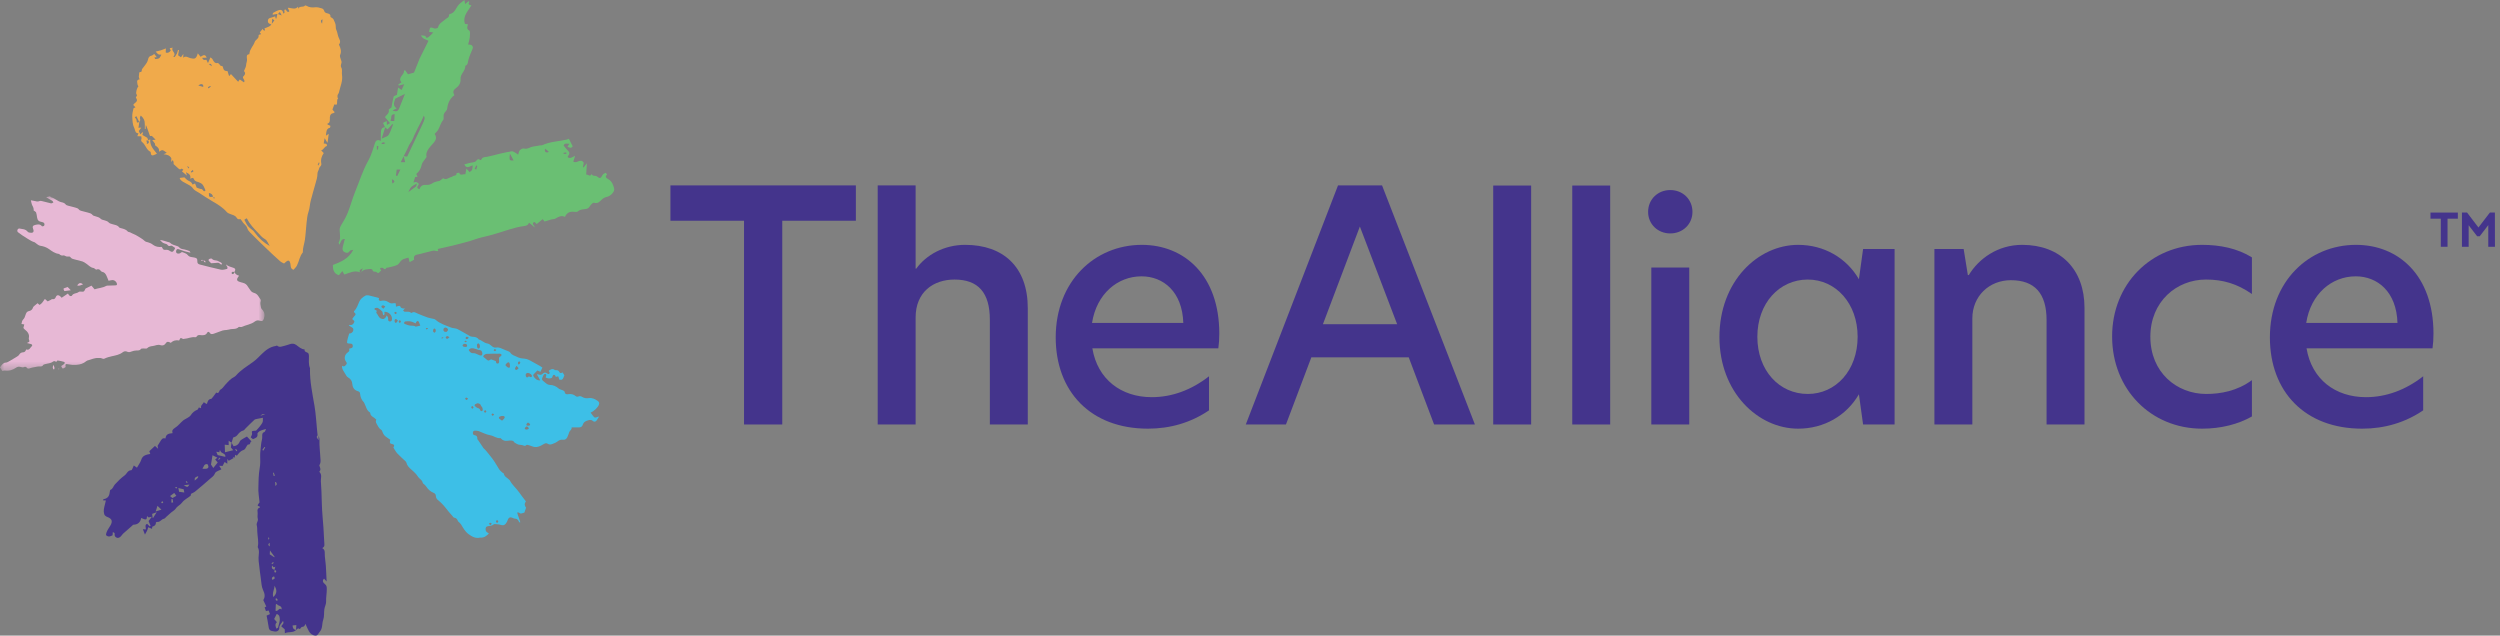 <?xml version="1.0" encoding="UTF-8"?> <svg xmlns="http://www.w3.org/2000/svg" xmlns:xlink="http://www.w3.org/1999/xlink" width="295px" height="75px" viewBox="0 0 295 75" version="1.1"><rect x="0" y="0" width="295" height="75" fill="#808080" stroke="none"/><title>logo</title><defs><polygon id="path-1" points="0 0 31.21 0 31.21 20.628 0 20.628"></polygon><polygon id="path-3" points="0 75 294.404 75 294.404 0 0 0"></polygon></defs><g id="Symbols" stroke="none" stroke-width="1" fill="none" fill-rule="evenodd"><g id="Header" transform="translate(-30, -13)"><g id="logo" transform="translate(30, 13)"><polygon id="Fill-1" fill="#44348C" points="286.797 25.805 288.015 25.805 288.015 29.12 288.809 29.12 288.809 25.805 290.025 25.805 290.025 25.083 286.797 25.083"></polygon><polygon id="Fill-2" fill="#44348C" points="293.804 25.083 292.456 26.846 291.115 25.083 290.509 25.083 290.509 29.12 291.302 29.12 291.302 26.58 292.302 27.877 292.609 27.877 293.617 26.562 293.617 29.12 294.404 29.12 294.397 25.083"></polygon><g id="Group-46"><path d="M45.239,20.573 C45.036,20.736 44.833,20.899 44.631,21.061 C44.732,20.759 44.864,20.5 45.23,20.591 C45.233,20.587 45.239,20.573 45.239,20.573" id="Fill-3" fill="#FEFEFE"></path><path d="M22.25,19.881 C22.278,19.852 22.306,19.823 22.334,19.794 C22.276,19.731 22.218,19.667 22.156,19.609 C22.153,19.606 22.099,19.66 22.101,19.663 C22.148,19.738 22.199,19.809 22.25,19.881 L22.25,19.881 Z M37.485,19.468 C37.514,19.485 37.543,19.503 37.571,19.52 C37.618,19.421 37.665,19.321 37.712,19.222 C37.681,19.203 37.65,19.183 37.618,19.164 C37.574,19.265 37.53,19.366 37.485,19.468 L37.485,19.468 Z M24.863,10.236 C24.849,10.202 24.835,10.167 24.821,10.133 C24.731,10.178 24.638,10.219 24.553,10.273 C24.541,10.281 24.565,10.357 24.579,10.438 C24.687,10.361 24.775,10.299 24.863,10.236 L24.863,10.236 Z M24.989,7.818 C24.972,7.591 24.893,7.473 24.627,7.554 C24.782,7.667 24.885,7.742 24.989,7.818 L24.989,7.818 Z M38.061,2.277 C37.774,2.408 37.856,2.555 38.006,2.805 C38.029,2.587 38.042,2.459 38.061,2.277 L38.061,2.277 Z M22.525,20.255 C22.549,20.295 22.573,20.335 22.598,20.374 C22.678,20.319 22.757,20.263 22.837,20.207 C22.805,20.156 22.773,20.104 22.74,20.053 C22.669,20.12 22.597,20.187 22.525,20.255 L22.525,20.255 Z M32.797,1.657 C32.978,1.726 33.088,1.768 33.24,1.826 C33.153,1.654 33.098,1.546 33.028,1.41 C32.957,1.487 32.906,1.54 32.797,1.657 L32.797,1.657 Z M32.379,2.399 C32.309,2.345 32.242,2.295 32.124,2.206 C32.107,2.418 32.096,2.569 32.076,2.814 C32.214,2.626 32.289,2.523 32.379,2.399 L32.379,2.399 Z M23.983,10.258 C23.974,10.157 23.993,10.049 23.958,10.017 C23.762,9.837 23.583,9.959 23.401,10.087 C23.583,10.141 23.764,10.194 23.983,10.258 L23.983,10.258 Z M31.825,29.03 C31.651,28.756 31.523,28.361 31.29,28.237 C30.919,28.04 30.675,27.706 30.4,27.42 C29.938,26.943 29.471,26.453 29.162,25.819 C29.151,25.795 29.113,25.787 29.075,25.763 C28.996,25.819 28.912,25.88 28.835,25.935 C28.987,26.206 29.096,26.478 29.266,26.685 C29.439,26.896 29.675,27.042 29.878,27.225 C29.95,27.29 30.01,27.376 30.069,27.458 C30.548,28.12 31.128,28.639 31.825,29.03 L31.825,29.03 Z M25.148,23.22 C25.184,23.299 25.219,23.378 25.253,23.457 C25.285,23.413 25.317,23.369 25.349,23.325 C25.279,23.294 25.21,23.263 25.139,23.232 C25.089,22.921 24.901,22.813 24.65,22.772 C24.648,23.263 24.665,23.277 25.148,23.22 L25.148,23.22 Z M18.534,18.133 C18.38,18.2 18.23,18.286 18.07,18.329 C17.922,18.369 17.817,18.283 17.797,18.094 C17.791,18.031 17.787,17.926 17.76,17.914 C17.275,17.706 17.179,17.073 16.779,16.772 C16.681,16.699 16.612,16.573 16.685,16.408 C16.719,16.333 16.68,16.214 16.673,16.086 C16.518,16.082 16.387,16.078 16.203,16.072 C16.256,15.939 16.294,15.846 16.342,15.724 C15.917,15.748 15.957,15.306 15.828,15.053 C15.626,14.66 15.634,14.194 15.607,13.761 C15.588,13.444 15.68,13.119 15.749,12.805 C15.762,12.743 15.888,12.717 15.986,12.66 C15.884,12.556 15.808,12.477 15.717,12.383 C15.765,12.321 15.797,12.264 15.842,12.225 C16.04,12.054 16.315,11.929 16.052,11.547 C15.955,11.406 16.29,11.335 16.105,11.123 C16.042,11.052 16.073,10.847 16.099,10.714 C16.129,10.562 16.186,10.412 16.26,10.283 C16.298,10.217 16.374,10.223 16.285,10.106 C16.215,10.014 16.212,9.852 16.19,9.72 C16.149,9.486 16.258,9.383 16.474,9.367 C16.438,9.257 16.383,9.161 16.381,9.067 C16.379,8.92 16.43,8.774 16.425,8.628 C16.418,8.393 16.749,8.611 16.726,8.303 C16.715,8.153 16.902,7.99 17.006,7.839 C17.102,7.699 17.216,7.574 17.303,7.427 C17.373,7.309 17.437,7.175 17.465,7.037 C17.517,6.776 17.624,6.612 17.875,6.568 C17.984,6.549 18.078,6.445 18.203,6.365 C18.289,6.475 18.377,6.589 18.503,6.751 C18.396,6.758 18.331,6.762 18.228,6.769 C18.262,6.848 18.299,6.971 18.32,6.969 C18.476,6.952 18.653,6.952 18.778,6.867 C18.892,6.789 18.949,6.609 19.047,6.447 C18.895,6.435 18.78,6.458 18.693,6.411 C18.59,6.354 18.512,6.237 18.37,6.092 C18.615,6.031 18.801,5.994 18.981,5.937 C19.165,5.88 19.341,5.803 19.576,5.714 C19.566,5.928 19.56,6.056 19.554,6.19 C19.566,6.198 19.587,6.22 19.609,6.224 C19.839,6.262 20.017,6.165 20.149,5.961 C20.109,5.876 20.07,5.792 20.021,5.687 C20.135,5.668 20.221,5.653 20.381,5.626 C20.128,6.074 20.904,6.216 20.446,6.707 C20.503,6.712 20.561,6.717 20.618,6.722 C20.706,6.586 20.807,6.459 20.877,6.311 C20.938,6.182 20.962,6.03 21.001,5.888 C21.041,5.9 21.081,5.913 21.12,5.926 C21.086,6.11 21.053,6.295 21.012,6.519 C21.11,6.589 21.225,6.67 21.353,6.76 C21.435,6.647 21.508,6.545 21.639,6.362 C21.629,6.566 21.625,6.656 21.617,6.811 C21.922,6.538 22.196,6.796 22.465,6.86 C22.951,6.977 23.094,6.952 23.278,6.501 C23.302,6.442 23.313,6.376 23.337,6.291 C23.454,6.432 23.559,6.561 23.67,6.696 C24.092,6.423 24.229,6.438 24.393,6.803 C24.221,6.809 24.051,6.815 23.859,6.822 C23.985,7.186 24.209,7.049 24.357,7.058 C24.419,7.189 24.469,7.295 24.541,7.449 C24.649,7.196 24.732,7.003 24.833,6.77 C24.941,6.863 25.035,6.907 25.074,6.985 C25.214,7.263 25.346,7.51 25.688,7.436 C25.755,7.421 25.856,7.562 25.937,7.638 C25.986,7.684 26.041,7.796 26.069,7.787 C26.24,7.735 26.298,7.85 26.326,7.998 C26.388,8.327 26.591,8.402 26.846,8.387 C26.905,8.576 26.96,8.755 27.033,8.989 C27.127,8.883 27.192,8.809 27.253,8.74 C27.524,9.031 27.798,9.325 28.099,9.649 C28.177,9.539 28.229,9.466 28.292,9.376 C28.448,9.483 28.613,9.597 28.789,9.717 C28.977,9.462 28.641,9.331 28.668,9.068 C28.837,8.895 29.068,8.681 28.789,8.386 C28.892,8.109 29.044,7.88 29.047,7.641 C29.049,7.409 29.179,7.227 29.145,6.97 C29.126,6.827 29.023,6.39 29.414,6.404 C29.42,6.404 29.428,6.351 29.431,6.322 C29.485,5.759 29.909,5.423 30.069,4.921 C30.114,4.779 30.279,4.694 30.378,4.57 C30.439,4.493 30.526,4.386 30.515,4.302 C30.479,4.016 30.69,4.097 30.815,4.031 C30.77,3.97 30.732,3.921 30.655,3.816 C30.769,3.68 30.891,3.535 31.013,3.39 L30.999,3.374 C31.048,3.513 31.093,3.66 31.283,3.586 C31.249,3.489 31.223,3.415 31.196,3.341 L31.189,3.359 C31.379,3.282 31.572,3.214 31.756,3.126 C31.844,3.084 31.915,3.001 32.025,2.913 C31.941,2.86 31.908,2.827 31.871,2.819 C31.689,2.776 31.594,2.647 31.607,2.448 C31.622,2.237 31.748,2.141 31.93,2.102 C32.111,2.064 32.283,1.988 32.466,1.925 C32.478,1.974 32.503,2.075 32.527,2.177 C32.557,2.18 32.587,2.184 32.617,2.187 C32.652,2.02 32.687,1.854 32.732,1.641 C32.537,1.674 32.369,1.703 32.166,1.737 C32.188,1.652 32.187,1.541 32.226,1.519 C32.463,1.392 32.7,1.248 32.955,1.181 C33.207,1.116 33.401,1.26 33.42,1.587 C33.762,1.557 33.398,1.2 33.636,1.116 C33.816,1.103 33.867,1.593 34.148,1.333 C34.089,1.208 34.027,1.075 33.952,0.917 C34.004,0.916 34.04,0.912 34.075,0.917 C34.458,0.972 34.86,1.158 35.174,0.78 C35.179,0.86 35.185,0.948 35.191,1.036 C35.363,0.638 35.789,0.917 35.989,0.654 C36.011,0.625 36.113,0.651 36.165,0.682 C36.501,0.887 36.841,0.903 37.209,0.859 C37.459,0.829 37.73,0.921 37.985,0.992 C38.077,1.017 38.202,1.126 38.227,1.221 C38.299,1.5 38.461,1.541 38.677,1.584 C38.884,1.625 39.052,1.774 38.987,1.994 C39.133,2.105 39.297,2.165 39.353,2.284 C39.478,2.553 39.641,2.866 39.618,3.135 C39.593,3.43 39.752,3.614 39.797,3.854 C39.849,4.12 39.928,4.392 40.052,4.624 C40.19,4.886 40.139,5.075 39.998,5.26 C40.186,5.674 40.332,6.069 40.127,6.504 C40.093,6.576 40.123,6.703 40.147,6.797 C40.183,6.939 40.24,7.075 40.288,7.214 C40.376,7.476 40.095,7.692 40.29,8.01 C40.408,8.203 40.311,8.544 40.354,8.811 C40.475,9.575 40.139,10.211 39.997,10.9 C39.971,11.024 39.864,11.121 39.829,11.245 C39.803,11.336 39.832,11.451 39.844,11.554 C39.847,11.577 39.883,11.597 39.903,11.618 C39.671,11.794 39.875,12.135 39.701,12.361 C39.628,12.349 39.545,12.336 39.45,12.32 C39.381,12.508 39.313,12.693 39.228,12.925 C39.269,12.975 39.337,13.06 39.405,13.145 C39.439,13.173 39.473,13.2 39.507,13.228 C39.442,13.273 39.382,13.349 39.312,13.358 C38.939,13.406 38.911,13.748 38.921,14.041 C38.93,14.316 38.902,14.514 38.613,14.606 C38.632,14.638 38.651,14.671 38.67,14.704 C38.767,14.747 38.864,14.789 38.988,14.844 C38.974,14.901 38.97,15.061 38.929,15.071 C38.488,15.183 38.499,15.591 38.465,16.004 C38.569,15.937 38.665,15.876 38.793,15.795 C38.74,16.175 38.696,16.496 38.646,16.856 C38.537,16.677 38.44,16.52 38.305,16.301 C38.262,16.549 38.232,16.724 38.196,16.938 C38.397,16.949 38.611,16.922 38.574,17.237 C38.278,17.268 38.225,17.662 37.896,17.74 C38.02,17.872 38.104,17.96 38.201,18.063 C37.954,18.422 37.821,18.826 37.914,19.301 C37.968,19.575 37.707,19.653 37.66,19.872 C37.616,20.078 37.462,20.267 37.462,20.467 C37.463,20.882 37.345,21.264 37.236,21.625 C37.036,22.295 36.862,22.973 36.675,23.645 C36.553,24.082 36.562,24.543 36.408,24.975 C36.259,25.389 36.223,25.866 36.171,26.322 C36.094,26.982 36.076,27.655 35.977,28.309 C35.903,28.802 35.71,29.266 35.734,29.786 C35.362,30.214 35.294,30.827 35.043,31.326 C34.942,31.526 34.768,31.675 34.637,31.834 C34.407,31.763 34.323,31.614 34.301,31.402 C34.289,31.281 34.281,31.157 34.25,31.041 C34.165,30.728 34.024,30.675 33.787,30.86 C33.706,30.924 33.629,30.995 33.512,31.095 C33.37,31.013 33.19,30.946 33.049,30.82 C32.559,30.387 32.079,29.941 31.605,29.486 C30.904,28.815 30.203,28.145 29.525,27.446 C29.384,27.303 29.234,27.142 29.164,26.883 C29.103,26.655 28.85,26.487 28.689,26.284 C28.599,26.173 28.524,26.048 28.399,25.865 C28.286,25.846 28.076,25.953 27.931,25.703 C27.755,25.401 27.446,25.364 27.175,25.256 C27.035,25.2 26.873,25.146 26.774,25.033 C26.268,24.454 25.652,24.088 25.024,23.728 C24.499,23.426 23.991,23.078 23.479,22.745 C23.236,22.588 22.937,22.474 22.778,22.242 C22.548,21.908 22.243,21.817 21.951,21.643 C21.684,21.485 21.36,21.391 21.204,21.04 C21.216,21.024 21.227,21.008 21.239,20.992 C21.408,20.972 21.576,20.951 21.758,20.928 C21.882,21.037 22.028,21.217 22.207,21.31 C22.555,21.491 22.562,21.471 22.731,21.782 C22.778,21.758 22.827,21.732 22.878,21.709 C22.915,21.691 22.955,21.678 23.018,21.653 C23.086,21.825 23.147,21.984 23.208,22.139 C23.391,22.198 23.581,22.302 23.767,22.306 C23.948,22.309 24.019,22.759 24.252,22.471 C24.142,22.239 24.064,21.99 23.921,21.804 C23.81,21.66 23.625,21.569 23.46,21.504 C23.245,21.42 23.005,21.435 22.885,21.137 C22.794,20.908 22.635,21.007 22.448,21.095 C22.557,20.621 22.271,20.5 21.945,20.319 C21.985,20.469 22.008,20.554 22.052,20.72 C21.834,20.531 21.667,20.388 21.467,20.213 C21.526,20.151 21.571,20.104 21.644,20.029 C21.56,19.979 21.447,19.879 21.421,19.902 C21.197,20.101 21.066,19.881 20.917,19.755 C20.773,19.634 20.637,19.5 20.482,19.355 C20.502,19.132 20.473,19.002 20.366,18.889 C20.331,18.951 20.296,19.012 20.261,19.074 C20.241,19.069 20.222,19.065 20.202,19.061 C20.208,18.941 20.213,18.821 20.22,18.671 C20.044,18.359 19.747,18.233 19.302,18.204 C19.491,18.115 19.577,18.075 19.679,18.027 C19.162,17.643 19.162,17.643 18.772,17.904 C18.817,17.485 18.56,17.322 18.306,17.157 C18.298,17.084 18.29,17.012 18.282,16.939 C18.19,16.82 18.099,16.7 17.966,16.527 C18.131,16.51 18.246,16.497 18.365,16.484 C18.22,16.337 18.087,16.195 17.946,16.064 C17.916,16.036 17.852,16.029 17.812,16.041 C17.688,16.08 17.676,16.014 17.639,15.891 C17.53,15.536 17.391,15.191 17.263,14.841 C17.257,14.827 17.24,14.818 17.2,14.779 C17.192,14.942 17.185,15.081 17.179,15.222 C17.149,15.221 17.12,15.22 17.091,15.22 C17.089,15.031 17.081,14.843 17.086,14.656 C17.098,14.231 16.939,13.907 16.614,13.635 C16.507,13.803 16.483,13.939 16.549,14.126 C16.574,14.194 16.475,14.313 16.432,14.408 C16.325,14.183 16.218,13.959 16.098,13.711 C16.005,13.768 15.935,13.811 15.901,13.831 C15.984,13.957 16.091,14.05 16.106,14.156 C16.158,14.513 16.146,14.515 16.444,14.387 C16.409,14.61 16.374,14.833 16.336,15.079 C16.47,15.071 16.541,15.067 16.675,15.058 C16.555,15.221 16.465,15.341 16.375,15.463 C16.436,15.592 16.496,15.72 16.559,15.851 C16.647,15.762 16.726,15.681 16.805,15.6 C16.828,15.614 16.851,15.628 16.875,15.643 C16.85,15.737 16.825,15.831 16.801,15.924 C16.979,16.028 17.157,16.131 17.383,16.262 C17.403,16.318 17.45,16.442 17.495,16.566 C17.422,16.573 17.349,16.58 17.262,16.589 C17.294,16.678 17.324,16.737 17.334,16.799 C17.343,16.853 17.329,16.91 17.324,16.997 C17.587,16.91 17.639,16.776 17.476,16.553 C17.545,16.524 17.614,16.495 17.729,16.446 C17.663,17.226 18.147,17.652 18.524,18.145 L18.534,18.133 Z" id="Fill-5" fill="#F0AA4B"></path><path d="M30.955,53.093 C30.99,53.123 31.025,53.153 31.061,53.182 C31.139,53.054 31.217,52.927 31.295,52.8 C31.264,52.78 31.233,52.76 31.202,52.74 C31.119,52.858 31.037,52.975 30.955,53.093 M19.017,59.244 C19.055,59.31 19.087,59.387 19.099,59.384 C19.157,59.37 19.233,59.346 19.256,59.301 C19.272,59.271 19.213,59.201 19.187,59.148 C19.134,59.178 19.082,59.207 19.017,59.244 M20.652,57.532 C20.719,57.581 20.757,57.63 20.798,57.632 C20.837,57.634 20.879,57.588 20.919,57.563 C20.883,57.53 20.851,57.479 20.811,57.471 C20.772,57.463 20.724,57.502 20.652,57.532 M21.978,56.763 C21.96,56.778 21.941,56.793 21.923,56.808 C21.961,56.874 22,56.94 22.038,57.007 C22.075,56.977 22.113,56.948 22.15,56.918 C22.093,56.867 22.035,56.815 21.978,56.763 M32.035,66.503 C32.056,66.526 32.077,66.55 32.098,66.574 C32.166,66.525 32.235,66.475 32.304,66.426 C32.275,66.388 32.247,66.351 32.219,66.313 C32.158,66.376 32.096,66.439 32.035,66.503 M27.847,52.964 C27.815,52.985 27.784,53.005 27.752,53.026 C27.799,53.101 27.846,53.176 27.893,53.251 C27.929,53.228 27.965,53.205 28.001,53.182 C27.95,53.11 27.898,53.037 27.847,52.964 M25.738,54.184 C25.766,54.212 25.795,54.241 25.823,54.269 C25.883,54.2 25.943,54.13 26.004,54.06 C25.981,54.038 25.958,54.017 25.933,53.996 C25.868,54.058 25.803,54.121 25.738,54.184 M31.302,48.859 C30.953,48.858 30.953,48.858 30.724,49.069 C30.945,48.988 31.067,48.944 31.302,48.859 M31.814,64.045 C31.534,64.29 31.707,64.376 31.832,64.475 C31.828,64.366 31.823,64.257 31.814,64.045 M31.621,63.687 C31.812,63.541 31.812,63.541 31.692,63.382 C31.664,63.503 31.643,63.595 31.621,63.687 M32.313,55.77 C32.28,55.779 32.247,55.789 32.214,55.798 C32.242,55.923 32.27,56.048 32.298,56.173 C32.342,56.161 32.387,56.149 32.432,56.137 C32.392,56.015 32.353,55.892 32.313,55.77 M32.495,57.338 C32.756,57.155 32.641,57.02 32.563,56.889 C32.554,56.874 32.508,56.881 32.467,56.876 C32.475,57.01 32.483,57.14 32.495,57.338 M32.8,70.829 C32.727,70.724 32.69,70.655 32.636,70.604 C32.622,70.591 32.516,70.64 32.517,70.655 C32.522,70.731 32.539,70.811 32.577,70.875 C32.586,70.891 32.687,70.854 32.8,70.829 M32.34,68.016 C32.134,68.066 32.042,68.166 32.104,68.409 C32.33,68.351 32.517,68.312 32.34,68.016 M20.228,59.304 C20.295,59.303 20.362,59.301 20.43,59.3 C20.412,59.165 20.396,59.029 20.369,58.896 C20.368,58.889 20.233,58.897 20.232,58.901 C20.225,59.035 20.227,59.17 20.228,59.304 M22.355,57.181 C22.1,57.209 21.924,57.228 21.684,57.255 C22.124,57.524 22.124,57.524 22.355,57.181 M23.386,56.179 C22.969,56.35 22.969,56.35 22.974,56.707 C23.382,56.381 23.382,56.381 23.386,56.179 M32.367,65.758 C32.381,65.743 32.396,65.728 32.411,65.712 C32.248,65.49 32.086,65.268 31.855,64.954 C31.843,65.187 31.838,65.302 31.832,65.413 C32.015,65.531 32.191,65.644 32.367,65.758 M18.056,61.131 C18.181,60.931 18.303,60.734 18.486,60.441 C18.234,60.534 18.092,60.587 17.952,60.639 C17.973,60.807 17.99,60.948 18.009,61.087 C18.011,61.099 18.031,61.108 18.056,61.131 M18.58,59.686 C18.518,59.884 18.459,60.076 18.372,60.356 C18.617,60.274 18.814,60.209 19.044,60.133 C18.858,59.953 18.733,59.833 18.58,59.686 M20.068,58.534 C20.174,58.623 20.278,58.71 20.354,58.773 C20.515,58.678 20.643,58.603 20.811,58.505 C20.722,58.387 20.644,58.284 20.558,58.168 C20.373,58.307 20.222,58.419 20.068,58.534 M21.049,57.587 C21.083,57.772 21.107,57.905 21.13,58.03 C21.35,58.061 21.541,58.087 21.749,58.116 C21.72,57.972 21.696,57.852 21.673,57.735 C21.476,57.688 21.292,57.645 21.049,57.587 M23.885,55.313 C24.111,55.3 24.35,55.355 24.487,55.262 C24.673,55.136 24.576,54.916 24.474,54.768 C24.071,54.715 24.06,55.057 23.885,55.313 M32.383,69.12 C32.403,69.551 32.083,69.952 32.251,70.454 C32.725,70.007 32.683,69.575 32.383,69.12 M32.666,71.261 C32.627,71.283 32.588,71.304 32.548,71.326 C32.536,71.581 32.524,71.837 32.513,72.071 C32.844,72.199 32.904,71.629 33.222,71.919 C33.31,71.413 32.775,71.548 32.666,71.261 M26.592,53.911 C26.656,53.455 26.067,53.54 26.01,53.19 C26.008,53.178 25.983,53.165 25.967,53.162 C25.95,53.158 25.931,53.166 25.899,53.17 C25.898,53.235 25.897,53.303 25.897,53.371 C25.78,53.349 25.663,53.328 25.519,53.301 C25.6,53.496 25.661,53.641 25.686,53.7 C26.039,53.782 26.315,53.846 26.592,53.911 M25.687,54.572 C25.58,54.448 25.476,54.327 25.387,54.223 C25.48,54.146 25.561,54.079 25.65,54.004 C25.413,53.886 25.226,53.793 25.077,53.72 C25.019,54.074 24.964,54.408 24.897,54.815 C24.954,54.9 25.06,55.059 25.171,55.223 C25.33,55.022 25.48,54.834 25.687,54.572 M32.352,73.042 C32.466,73.174 32.568,73.293 32.677,73.419 C32.4,73.658 32.522,73.905 32.611,74.178 C32.695,74.125 32.799,74.096 32.809,74.048 C32.889,73.673 33.067,73.333 33.004,72.908 C32.964,72.64 32.892,72.542 32.653,72.444 C32.548,72.652 32.455,72.836 32.352,73.042 M32.387,67.25 C32.42,67.122 32.454,66.993 32.487,66.864 C32.264,67.028 32.211,66.852 32.124,66.721 C31.988,67.051 32.149,67.174 32.41,67.24 C32.429,67.353 32.267,67.518 32.504,67.573 C32.684,67.381 32.574,67.301 32.387,67.25 M34.948,74.334 C34.587,74.71 34.074,74.501 33.615,74.72 C33.608,74.537 33.603,74.404 33.598,74.258 C33.472,74.15 33.332,74.029 33.195,73.912 C33.273,73.687 33.576,73.592 33.393,73.274 C33.222,73.56 32.954,73.732 32.953,74.107 C32.953,74.401 32.694,74.557 32.402,74.516 C31.796,74.431 31.735,74.355 31.656,73.726 C31.612,73.378 31.53,73.034 31.456,72.642 C31.549,72.601 31.687,72.54 31.855,72.465 C31.797,72.31 31.749,72.179 31.699,72.041 C31.591,72.063 31.505,72.082 31.382,72.107 C31.329,71.967 31.27,71.823 31.227,71.675 C31.223,71.663 31.335,71.617 31.424,71.572 C31.311,71.329 31.197,71.085 31.066,70.808 C31.315,70.431 31.251,70.065 31.043,69.632 C30.856,69.239 30.847,68.757 30.782,68.31 C30.698,67.737 30.634,67.161 30.567,66.585 C30.538,66.335 30.499,66.082 30.508,65.831 C30.522,65.403 30.649,64.969 30.41,64.561 C30.555,63.947 30.383,63.342 30.358,62.734 C30.347,62.484 30.362,62.225 30.298,61.989 C30.217,61.698 30.508,61.499 30.417,61.196 C30.343,60.952 30.439,60.659 30.392,60.4 C30.34,60.113 30.44,59.95 30.663,59.893 C30.717,59.638 30.289,59.811 30.444,59.536 C30.504,59.429 30.586,59.335 30.627,59.28 C30.572,58.656 30.45,58.051 30.491,57.459 C30.517,57.097 30.495,56.737 30.523,56.378 C30.553,56.005 30.57,55.627 30.64,55.26 C30.732,54.775 30.717,54.297 30.699,53.808 C30.683,53.363 30.78,52.915 30.805,52.468 C30.824,52.136 30.965,51.827 30.942,51.488 C30.928,51.281 30.937,51.07 31.204,50.97 C31.287,50.939 31.317,50.767 31.393,50.616 C31.113,50.705 30.881,50.749 30.681,50.853 C30.55,50.922 30.361,51.097 30.378,51.192 C30.456,51.632 30.132,51.688 29.849,51.821 C29.76,51.749 29.665,51.673 29.585,51.608 C29.647,51.455 29.746,51.315 29.745,51.178 C29.744,51.037 29.633,50.893 29.864,50.845 C29.961,50.836 30.058,50.827 30.155,50.818 C30.173,50.82 30.2,50.83 30.208,50.822 C30.348,50.672 30.494,50.528 30.62,50.366 C30.756,50.191 30.903,50.014 30.986,49.813 C31.046,49.666 31.011,49.479 31.018,49.295 C30.751,49.346 30.559,49.378 30.369,49.422 C30.245,49.451 30.097,49.467 30.011,49.545 C29.655,49.87 29.319,50.215 28.976,50.553 C28.892,50.635 28.821,50.765 28.724,50.79 C28.399,50.873 28.202,51.089 28.007,51.336 C27.897,51.477 27.732,51.574 27.518,51.62 C27.454,51.825 27.39,52.03 27.327,52.235 C27.214,52.161 27.101,52.086 26.982,52.007 C26.983,52.184 26.984,52.347 26.984,52.524 C26.803,52.504 26.668,52.49 26.516,52.474 C26.528,52.787 26.54,53.071 26.551,53.367 C26.872,53.287 27.17,53.212 27.523,53.123 C27.382,52.961 27.281,52.846 27.245,52.805 C27.277,52.553 27.298,52.387 27.319,52.22 C27.393,52.356 27.468,52.49 27.558,52.654 C27.903,52.621 28.161,52.444 28.306,52.075 C28.35,51.966 28.492,51.886 28.603,51.814 C28.767,51.707 28.944,51.62 29.141,51.51 C29.324,51.709 29.491,51.889 29.685,52.099 C29.449,52.09 29.633,52.486 29.282,52.457 C29.181,52.448 29.059,52.777 28.934,52.942 C28.881,53.012 28.803,53.086 28.722,53.11 C28.362,53.214 28.168,53.5 27.954,53.77 C27.878,53.733 27.802,53.696 27.745,53.668 C27.726,53.783 27.707,53.895 27.689,54.008 C27.613,53.974 27.539,53.938 27.464,53.903 C27.498,53.953 27.532,54.003 27.566,54.052 C27.375,54.159 27.184,54.266 26.994,54.373 C26.937,54.3 26.88,54.227 26.824,54.155 C26.823,54.326 26.822,54.497 26.822,54.72 C26.712,54.65 26.626,54.595 26.505,54.517 C26.424,54.676 26.352,54.815 26.267,54.981 C26.168,54.976 26.052,54.971 25.865,54.961 C25.968,55.127 26.038,55.242 26.123,55.381 C25.862,55.529 25.457,55.622 25.375,55.839 C25.249,56.173 24.997,56.313 24.776,56.509 C24.207,57.012 23.628,57.505 23.043,57.988 C22.901,58.105 22.72,58.172 22.531,58.278 C22.524,58.315 22.54,58.455 22.48,58.504 C22.149,58.777 21.723,58.973 21.48,59.307 C21.266,59.602 20.924,59.715 20.731,60.021 C20.612,60.21 20.374,60.322 20.194,60.476 C20.004,60.638 19.82,60.809 19.633,60.975 C19.538,61.059 19.45,61.194 19.342,61.213 C19.033,61.268 18.882,61.657 18.52,61.582 C18.483,61.574 18.392,61.64 18.393,61.668 C18.404,61.954 18.239,62.067 17.994,62.136 C17.958,62.147 17.959,62.288 17.935,62.402 C17.781,62.337 17.657,62.284 17.482,62.21 C17.437,62.539 17.275,62.779 17.103,63.078 C17.008,62.833 16.937,62.649 16.857,62.443 C16.964,62.454 17.082,62.466 17.199,62.478 C17.252,62.248 17.028,61.964 17.357,61.807 C17.455,61.904 17.562,62.011 17.669,62.118 C17.703,62.096 17.737,62.073 17.771,62.051 C17.691,61.862 17.611,61.673 17.53,61.484 C17.638,61.344 17.748,61.201 17.917,60.982 C17.671,60.995 17.472,61.184 17.378,60.873 C17.276,61.035 17.4,61.314 17.131,61.288 C16.982,61.273 16.841,61.185 16.662,61.118 C16.568,61.646 16.251,61.906 15.73,61.919 C15.684,61.92 15.64,61.995 15.593,62.036 C15.236,62.347 14.876,62.656 14.524,62.973 C14.427,63.061 14.365,63.188 14.27,63.279 C14.122,63.42 13.961,63.543 13.734,63.429 C13.538,63.332 13.505,63.177 13.531,62.974 C13.539,62.908 13.448,62.83 13.311,62.791 C13.303,62.904 13.296,63.018 13.285,63.164 C13.036,63.288 12.783,63.418 12.508,63.139 C12.53,62.697 12.814,62.367 13.022,62.019 C13.266,61.608 13.256,61.296 12.864,61.092 C12.643,60.977 12.38,60.948 12.292,60.647 C12.181,60.267 12.283,59.913 12.375,59.553 C12.417,59.392 12.453,59.229 12.494,59.054 C12.34,59.045 12.255,59.041 12.135,59.035 C12.181,58.97 12.203,58.901 12.234,58.896 C12.755,58.819 12.922,58.465 12.961,57.999 C12.966,57.93 12.986,57.821 13.029,57.805 C13.333,57.686 13.374,57.362 13.559,57.16 C13.912,56.774 14.291,56.398 14.712,56.092 C14.973,55.903 15.055,55.498 15.486,55.486 C15.587,55.483 15.679,55.144 15.791,54.928 C15.931,55.026 16.039,55.102 16.161,55.187 C16.342,54.861 16.563,54.576 16.666,54.254 C16.837,53.721 17.254,53.658 17.732,53.563 C17.707,53.492 17.677,53.406 17.619,53.243 C17.803,53.07 18.031,52.856 18.287,52.617 C18.398,52.717 18.495,52.807 18.659,52.957 C18.626,52.783 18.606,52.681 18.592,52.608 C18.695,52.442 18.8,52.277 18.901,52.108 C19.042,51.873 19.173,51.621 19.523,51.742 C19.585,51.303 19.766,51.16 20.363,51.11 C20.268,50.82 20.367,50.658 20.645,50.487 C21.001,50.27 21.268,49.912 21.59,49.634 C21.737,49.508 21.927,49.436 22.09,49.328 C22.233,49.234 22.409,49.15 22.495,49.014 C22.692,48.704 22.943,48.487 23.279,48.353 C23.334,48.331 23.391,48.257 23.405,48.198 C23.459,47.957 23.607,48.199 23.732,48.151 C23.639,47.824 23.938,47.703 24.051,47.46 C24.155,47.53 24.256,47.598 24.358,47.667 C24.38,47.653 24.427,47.638 24.434,47.613 C24.509,47.345 24.594,47.091 24.935,47.064 C24.973,47.061 25.408,46.487 25.459,46.399 C25.475,46.37 25.507,46.317 25.507,46.318 C25.885,46.533 25.822,46.062 26.021,45.97 C26.24,45.87 26.386,45.612 26.563,45.421 C26.9,45.055 27.22,44.674 27.682,44.451 C27.729,44.429 27.774,44.393 27.808,44.353 C28.392,43.664 29.166,43.213 29.887,42.691 C30.233,42.44 30.532,42.12 30.84,41.817 C31.322,41.345 31.834,40.93 32.531,40.828 C32.587,40.82 32.668,40.758 32.688,40.776 C33.003,41.061 33.294,40.851 33.619,40.791 C34.051,40.712 34.477,40.362 34.954,40.703 C35.255,40.92 35.533,41.203 35.939,41.231 C35.907,41.533 36.163,41.535 36.337,41.644 C36.418,41.695 36.453,41.868 36.456,41.988 C36.464,42.474 36.381,42.966 36.578,43.437 C36.59,43.468 36.578,43.509 36.577,43.545 C36.555,45.014 36.863,46.439 37.108,47.876 C37.274,48.849 37.321,49.84 37.422,50.823 C37.44,51.004 37.459,51.184 37.478,51.364 C37.331,51.572 37.331,51.572 37.599,51.937 C37.59,51.705 37.585,51.556 37.579,51.407 C37.656,51.58 37.706,51.732 37.697,51.95 C37.672,52.561 37.763,53.177 37.788,53.79 C37.802,54.156 37.91,54.534 37.691,54.885 C37.667,54.924 37.712,55.009 37.731,55.07 C37.787,55.249 37.88,55.428 37.715,55.602 C37.696,55.622 37.681,55.678 37.692,55.688 C38.032,56.017 37.838,56.425 37.862,56.799 C37.888,57.198 37.917,57.597 37.932,57.995 C37.96,58.716 37.966,59.438 38.006,60.159 C38.045,60.863 38.119,61.564 38.167,62.268 C38.21,62.898 38.233,63.53 38.273,64.159 C38.291,64.45 38.277,64.502 38.029,64.681 C38.251,64.808 38.326,64.971 38.32,65.244 C38.308,65.728 38.412,66.214 38.445,66.7 C38.488,67.306 38.508,67.914 38.542,68.613 C38.403,68.463 38.321,68.373 38.237,68.282 C37.974,68.542 38.146,68.766 38.337,68.919 C38.552,69.092 38.559,69.261 38.561,69.522 C38.565,70.018 38.458,70.505 38.48,71.004 C38.493,71.292 38.317,71.583 38.274,71.88 C38.213,72.297 38.281,72.749 38.141,73.132 C37.97,73.595 38.1,74.134 37.731,74.547 C37.567,74.733 37.5,75.027 37.19,74.998 C36.865,74.968 36.615,74.773 36.457,74.494 C36.309,74.235 36.2,73.954 36.042,73.612 C35.969,73.83 35.86,73.983 35.657,73.974 C35.481,73.966 35.457,74.39 35.189,74.133 C35.179,74.124 35.019,74.27 34.928,74.344 C34.942,74.162 34.955,73.98 34.972,73.762 C34.83,73.774 34.679,73.786 34.528,73.8 C34.529,74.106 34.638,74.302 34.948,74.334" id="Fill-7" fill="#44348C"></path><path d="M66.824,18.16 C66.823,18.101 66.822,18.042 66.821,17.983 C66.711,18.001 66.601,18.019 66.49,18.037 C66.498,18.078 66.503,18.154 66.515,18.155 C66.617,18.164 66.721,18.16 66.824,18.16 L66.824,18.16 Z M44.986,16.928 C45.109,16.974 45.169,17.017 45.222,17.01 C45.289,17 45.35,16.948 45.47,16.885 C45.339,16.827 45.278,16.774 45.23,16.784 C45.159,16.798 45.098,16.859 44.986,16.928 L44.986,16.928 Z M56.006,19.93 C56.069,19.955 56.133,19.98 56.196,20.005 C56.238,19.86 56.28,19.715 56.322,19.571 C56.279,19.555 56.235,19.539 56.192,19.523 C56.13,19.659 56.068,19.794 56.006,19.93 L56.006,19.93 Z M46.245,21.143 C46.264,21.349 46.276,21.478 46.293,21.659 C46.601,21.484 46.65,21.356 46.245,21.143 L46.245,21.143 Z M64.316,17.536 C64.233,17.938 64.399,18.014 64.667,17.979 C64.693,17.976 64.712,17.923 64.74,17.885 C64.616,17.783 64.493,17.681 64.316,17.536 L64.316,17.536 Z M44.647,17.222 C44.587,17.22 44.527,17.218 44.466,17.216 L44.466,17.642 C44.513,17.645 44.559,17.647 44.606,17.649 C44.62,17.507 44.634,17.364 44.647,17.222 L44.647,17.222 Z M46.721,20.717 C46.772,20.733 46.824,20.75 46.875,20.766 C46.995,20.522 47.115,20.278 47.251,20.001 L46.809,20.001 C46.777,20.257 46.749,20.488 46.721,20.717 L46.721,20.717 Z M60.17,18.119 C60.083,18.954 60.083,18.954 60.611,18.934 C60.457,18.649 60.314,18.383 60.17,18.119 L60.17,18.119 Z M49.197,21.654 C48.476,22.033 48.476,22.033 48.182,22.669 C48.481,22.451 48.754,22.252 49.104,21.998 C49.107,21.986 49.14,21.864 49.197,21.654 L49.197,21.654 Z M46.527,14.276 C46.541,13.997 46.554,13.74 46.568,13.472 C45.948,13.484 46.299,13.997 46.07,14.175 C46.065,14.179 46.11,14.246 46.127,14.276 L46.527,14.276 Z M47.781,11.084 C47.324,11.308 47.002,11.465 46.64,11.643 C46.544,12 46.268,12.439 46.811,12.792 C46.642,12.873 46.53,12.926 46.32,13.025 C46.756,13.229 46.966,13.127 47.095,12.806 C47.312,12.268 47.524,11.73 47.781,11.084 L47.781,11.084 Z M47.63,18.422 C47.757,18.441 47.884,18.46 48.042,18.483 C48.658,17.186 49.267,15.905 49.872,14.622 C49.964,14.425 50.048,14.22 50.102,14.011 C50.126,13.921 50.065,13.809 50.023,13.623 C49.9,13.9 49.829,14.077 49.743,14.248 C49.462,14.811 49.153,15.362 48.898,15.937 C48.752,16.267 48.644,16.603 48.413,16.895 C48.258,17.092 48.18,17.349 48.064,17.577 C47.923,17.86 47.78,18.141 47.641,18.423 C47.528,18.653 47.415,18.882 47.289,19.138 L47.813,19.138 C47.744,18.868 47.687,18.645 47.63,18.422 L47.63,18.422 Z M49.474,6.994 C49.833,6.274 50.192,5.554 50.563,4.81 C50.226,4.629 49.837,4.604 49.687,4.165 C49.886,4.192 50.046,4.213 50.206,4.235 L50.205,4.234 C50.217,4.469 50.391,4.497 50.525,4.405 C50.73,4.264 50.893,4.065 51.131,3.833 C50.911,3.799 50.77,3.778 50.628,3.756 C50.754,3.158 50.748,3.176 51.244,3.357 C51.368,3.402 51.671,3.319 51.683,3.255 C51.78,2.747 52.234,2.579 52.548,2.283 C52.713,2.125 53.01,2.088 52.983,1.766 C52.98,1.733 53.025,1.67 53.055,1.664 C53.692,1.546 53.792,0.914 54.153,0.534 C54.331,0.345 54.554,0.2 54.8,0 C54.828,0.162 54.851,0.296 54.883,0.483 C55.034,0.358 55.166,0.248 55.298,0.139 C55.334,0.178 55.385,0.224 55.38,0.231 C55.212,0.474 55.319,0.584 55.625,0.632 C55.224,1.322 54.562,1.908 54.863,2.814 C54.968,2.832 55.078,2.85 55.217,2.874 C55.166,3.13 54.994,3.39 55.37,3.605 C55.495,3.677 55.463,4.088 55.44,4.338 C55.413,4.631 55.317,4.92 55.241,5.255 C55.353,5.263 55.436,5.256 55.511,5.276 C55.771,5.344 55.855,5.552 55.76,5.776 C55.581,6.195 55.393,6.617 55.273,7.054 C55.198,7.327 55.247,7.636 54.906,7.762 C54.94,8.367 54.291,8.737 54.344,9.33 C54.388,9.825 54.107,10.177 53.796,10.405 C53.438,10.667 53.428,10.89 53.617,11.229 C53.075,11.636 52.841,12.181 52.762,12.835 C52.735,13.056 52.453,13.235 52.372,13.464 C52.293,13.688 52.413,14.027 52.284,14.178 C51.961,14.557 51.902,15.053 51.62,15.437 C51.534,15.554 51.423,15.652 51.287,15.798 C51.688,16.371 51.263,16.746 50.897,17.158 C50.52,17.578 50.191,18.032 50.338,18.523 C50.102,18.883 49.821,19.14 49.76,19.444 C49.671,19.886 49.486,20.223 49.12,20.529 C49.165,20.62 49.209,20.711 49.278,20.852 C49.172,20.865 49.083,20.876 48.988,20.888 C48.925,21.087 48.861,21.29 48.781,21.545 C48.916,21.519 49.055,21.445 49.13,21.487 C49.274,21.566 49.541,21.628 49.322,21.911 C49.2,22.07 49.192,22.248 49.507,22.322 C49.62,21.891 49.933,21.785 50.357,21.816 C50.56,21.831 50.805,21.766 50.973,21.653 C51.23,21.48 51.496,21.417 51.792,21.365 C51.959,21.336 52.1,21.162 52.297,21.021 C52.512,21.218 52.765,21.12 53.025,20.971 C53.154,20.898 53.328,20.889 53.437,20.798 C53.576,20.683 53.91,20.784 53.863,20.439 C53.862,20.43 54.178,20.362 54.181,20.37 C54.313,20.814 54.656,20.479 54.911,20.578 C54.953,20.342 54.994,20.108 55.036,19.876 L55.031,19.888 C55.159,20.029 55.287,20.169 55.416,20.31 C55.74,20.07 55.74,20.07 55.783,19.521 C55.456,19.574 55.064,20.014 54.795,19.398 C55.109,19.316 55.392,19.215 55.684,19.177 C55.912,19.147 56.103,19.126 56.251,18.913 C56.327,18.804 56.496,18.701 56.642,18.889 C56.655,18.905 56.781,18.876 56.793,18.844 C56.925,18.49 57.24,18.554 57.515,18.495 C58.025,18.389 58.527,18.244 59.033,18.127 C59.484,18.024 59.934,17.921 60.391,17.853 C60.51,17.835 60.655,17.936 60.778,18.003 C60.9,18.069 61.008,18.159 61.139,18.249 C61.219,18.03 61.236,17.84 61.339,17.736 C61.456,17.617 61.682,17.48 61.806,17.52 C62.238,17.659 62.544,17.338 62.919,17.292 C63.201,17.257 63.479,17.195 63.761,17.149 C63.826,17.139 63.905,17.17 63.959,17.144 C64.89,16.702 65.918,16.692 66.897,16.466 C66.96,16.451 67.019,16.415 67.123,16.37 C67.275,16.669 67.425,16.967 67.578,17.269 C67.401,17.518 67.205,17.45 66.972,17.304 C67.035,17.207 67.095,17.116 67.203,16.95 C66.916,17.009 66.658,16.797 66.507,17.168 C66.603,17.29 66.697,17.43 66.813,17.551 C67.277,18.034 67.28,18.032 66.97,18.526 C67.263,18.789 67.517,18.537 67.868,18.385 C67.773,18.676 67.711,18.868 67.648,19.061 C68.051,19.376 68.51,18.603 68.877,19.201 C68.851,19.348 68.819,19.533 68.787,19.717 C68.814,19.732 68.84,19.747 68.867,19.761 C68.987,19.606 69.108,19.45 69.251,19.264 C69.223,19.718 69.198,20.131 69.17,20.602 C69.404,20.553 69.622,20.938 69.817,20.526 C69.912,20.852 70.249,20.664 70.447,20.825 C70.802,21.113 70.891,21.053 71.097,20.654 C71.158,20.535 71.319,20.458 71.451,20.394 C71.476,20.382 71.634,20.582 71.632,20.585 C71.294,20.918 71.609,21.033 71.828,21.172 C72.231,21.427 72.373,21.85 72.471,22.268 C72.556,22.631 72.022,23.152 71.621,23.228 C71.42,23.267 71.209,23.374 71.056,23.509 C70.776,23.756 70.574,24.079 70.092,23.92 C69.981,23.884 69.707,24.149 69.603,24.33 C69.475,24.556 69.327,24.629 69.084,24.666 C68.78,24.713 68.455,24.694 68.191,24.945 C68.094,25.038 67.851,25.001 67.678,24.987 C67.213,24.95 66.871,25.116 66.665,25.591 C66.255,25.398 65.915,25.557 65.571,25.778 C65.425,25.872 65.209,25.853 65.03,25.902 C64.78,25.97 64.534,26.054 64.254,26.14 C64.196,26.064 64.125,25.97 64.038,25.856 C63.798,26.055 63.57,26.242 63.336,26.437 C63.258,26.364 63.163,26.274 63.069,26.185 C62.634,26.395 63.061,26.562 63.098,26.835 C62.855,26.633 62.665,26.476 62.421,26.272 C62.314,26.588 62.106,26.64 61.822,26.677 C61.261,26.749 60.702,26.892 60.159,27.06 C59.067,27.399 57.984,27.763 56.863,28.005 C56.355,28.116 55.871,28.325 55.369,28.467 C54.719,28.65 54.064,28.819 53.409,28.981 C52.824,29.124 52.234,29.248 51.654,29.378 C51.677,29.473 51.691,29.534 51.706,29.593 C51.659,29.611 51.618,29.643 51.581,29.639 C51.421,29.622 51.252,29.547 51.105,29.579 C50.557,29.698 50.021,29.862 49.475,29.988 C49.131,30.067 48.755,30.068 48.861,30.611 C48.873,30.674 48.557,30.801 48.335,30.933 C48.274,30.7 48.23,30.53 48.197,30.4 C47.946,30.482 47.662,30.517 47.451,30.661 C47.226,30.813 47.108,31.14 46.877,31.258 C46.546,31.426 46.154,31.474 45.788,31.571 C45.72,31.589 45.608,31.574 45.587,31.612 C45.44,31.881 45.328,31.725 45.173,31.618 C45.1,31.568 44.956,31.619 44.844,31.624 C44.888,31.739 44.932,31.855 44.984,31.991 C44.803,31.895 44.756,32.432 44.442,32.117 C44.314,31.99 44.002,32.169 43.952,31.845 C43.945,31.797 43.79,31.733 43.71,31.742 C43.311,31.783 42.873,31.743 42.613,32.151 C42.663,32.03 42.709,31.908 42.807,31.649 C42.502,31.844 42.263,31.906 42.55,32.155 C41.858,31.838 41.261,32.196 40.628,32.394 C40.567,32.284 40.491,32.149 40.402,31.989 C40.242,32.175 40.112,32.326 39.985,32.476 C39.36,32.269 39.287,31.803 39.276,31.272 C40.2,30.909 41.127,30.561 41.689,29.476 C41.464,29.536 41.329,29.531 41.295,29.588 C41.132,29.856 40.918,29.887 40.668,29.756 C40.408,29.619 40.381,29.385 40.449,29.125 C40.526,28.831 40.601,28.538 40.689,28.196 C40.207,28.198 40.24,28.601 40.039,28.875 C40.002,28.743 39.941,28.647 39.967,28.602 C40.225,28.163 40.108,27.682 40.082,27.232 C40.066,26.961 40.115,26.797 40.254,26.577 C40.558,26.094 40.841,25.588 41.052,25.059 C41.371,24.264 41.582,23.425 41.907,22.633 C42.416,21.4 42.801,20.118 43.465,18.942 C43.826,18.304 44.018,17.567 44.256,16.865 C44.378,16.505 44.6,16.47 44.939,16.618 C44.939,16.252 44.925,15.942 44.943,15.634 C44.962,15.314 45.028,15.007 45.454,15.01 C45.327,15.419 45.2,15.828 45.033,16.363 C45.386,16.185 45.723,16.125 45.848,15.929 C46.09,15.553 46.213,15.101 46.386,14.679 C46.359,14.665 46.334,14.651 46.308,14.636 C46.12,14.84 45.932,15.044 45.732,15.262 C45.658,15.201 45.549,15.113 45.439,15.023 C45.368,14.871 45.297,14.719 45.195,14.501 C45.321,14.436 45.456,14.367 45.632,14.278 C45.642,14.464 45.648,14.575 45.657,14.742 C45.796,14.659 45.884,14.607 46.021,14.525 C45.811,14.278 45.631,14.066 45.428,13.829 C45.576,13.548 45.978,13.385 45.872,12.959 C45.857,12.899 46.074,12.781 46.193,12.682 C46.267,12.287 46.328,11.844 46.446,11.416 C46.473,11.317 46.692,11.27 46.838,11.191 C46.877,10.944 46.922,10.659 46.973,10.341 C47.119,10.437 47.244,10.518 47.39,10.614 C47.485,10.409 47.572,10.219 47.702,9.935 C47.425,10.003 47.24,10.049 47.056,10.094 C47.036,10.057 47.016,10.019 46.996,9.982 C47.114,9.895 47.232,9.809 47.369,9.71 C46.882,9.127 47.748,8.849 47.672,8.33 C47.717,8.318 47.761,8.307 47.806,8.295 C47.921,8.456 48.036,8.617 48.144,8.766 C48.375,8.702 48.604,8.638 48.855,8.567 C49.06,8.055 49.276,7.517 49.491,6.978 L49.474,6.994 Z" id="Fill-9" fill="#6ABF73"></path><g id="Group-13" transform="translate(0, 23.155)"><mask id="mask-2" fill="white"><use xlink:href="#path-1"></use></mask><g id="Clip-12"></g><path d="M27.647,8.94 C27.757,9.16 27.928,9.31 28.211,9.378 C28.134,9.489 28.07,9.561 28.027,9.644 C27.921,9.845 27.968,9.984 28.18,10.068 C28.333,10.129 28.493,10.173 28.653,10.213 C28.913,10.278 29.112,10.413 29.242,10.654 C29.314,10.788 29.424,10.9 29.501,11.03 C29.617,11.225 29.767,11.354 29.995,11.413 C30.39,11.517 30.533,11.888 30.745,12.18 C30.782,12.231 30.783,12.336 30.758,12.401 C30.666,12.646 30.767,12.877 30.791,13.111 C30.799,13.19 30.847,13.281 30.904,13.337 C31.229,13.658 31.273,14.034 31.138,14.446 C31.052,14.708 30.943,14.78 30.678,14.693 C30.449,14.618 30.25,14.64 30.071,14.78 C29.619,15.136 29.039,15.179 28.54,15.42 C28.48,15.449 28.395,15.426 28.321,15.426 C28.271,15.425 28.198,15.401 28.175,15.425 C27.854,15.758 27.407,15.609 27.03,15.73 C26.855,15.786 26.662,15.781 26.477,15.805 C26.403,15.815 26.326,15.823 26.256,15.847 C25.925,15.965 25.594,16.085 25.264,16.207 C25.062,16.282 24.877,16.329 24.734,16.095 C24.659,15.972 24.521,15.969 24.454,16.095 C24.284,16.418 23.993,16.42 23.701,16.394 C23.502,16.377 23.324,16.344 23.205,16.557 C23.179,16.602 23.095,16.65 23.048,16.641 C22.593,16.561 22.188,16.807 21.75,16.825 C21.701,16.826 21.647,16.857 21.604,16.845 C21.504,16.814 21.387,16.71 21.319,16.738 C21.24,16.771 21.204,16.914 21.143,17.022 C20.781,16.95 20.447,17.015 20.16,17.3 C20.1,17.272 20.034,17.237 19.965,17.212 C19.806,17.153 19.675,17.167 19.574,17.332 C19.423,17.578 19.194,17.667 18.92,17.571 C18.604,17.46 18.328,17.637 18.035,17.675 C17.795,17.705 17.545,17.739 17.352,17.945 C17.293,18.009 17.115,17.959 16.992,17.967 C16.871,17.976 16.689,17.948 16.643,18.014 C16.497,18.221 16.318,18.197 16.109,18.2 C15.9,18.203 15.683,18.254 15.489,18.333 C15.323,18.401 15.178,18.425 15.017,18.349 C14.826,18.258 14.648,18.281 14.483,18.41 C14.113,18.701 13.648,18.784 13.22,18.876 C12.896,18.945 12.599,19.029 12.305,19.171 C12.233,19.206 12.107,19.185 12.032,19.142 C11.876,19.054 11.726,19.101 11.568,19.092 C11.149,19.067 10.795,19.254 10.416,19.354 C10.334,19.375 10.244,19.404 10.183,19.457 C9.836,19.76 9.445,19.869 8.981,19.898 C8.658,19.917 8.361,19.9 8.052,19.832 C7.73,19.761 7.685,19.815 7.743,20.158 C7.375,20.399 7.375,20.399 7.223,20.04 C7.337,19.962 7.459,19.895 7.56,19.806 C7.644,19.733 7.68,19.589 7.568,19.549 C7.322,19.465 7.062,19.421 6.805,19.382 C6.761,19.375 6.7,19.48 6.625,19.555 C6.507,19.451 6.381,19.408 6.217,19.536 C5.962,19.733 5.627,19.723 5.33,19.813 C5.249,19.838 5.135,19.856 5.102,19.914 C5,20.092 4.865,20.09 4.684,20.084 C4.476,20.077 4.265,20.133 4.058,20.171 C3.885,20.203 3.709,20.228 3.548,20.292 C3.372,20.361 3.242,20.373 3.124,20.192 C3.09,20.143 2.951,20.111 2.897,20.139 C2.73,20.228 2.574,20.186 2.417,20.143 C2.232,20.093 2.072,20.112 1.912,20.222 C1.505,20.503 1.06,20.644 0.559,20.569 C0.477,20.557 0.388,20.602 0.274,20.628 C0.182,20.484 0.089,20.338 -0,20.198 C0.094,20.07 0.161,19.945 0.258,19.855 C0.357,19.763 0.485,19.647 0.603,19.644 C0.84,19.639 1.009,19.519 1.193,19.412 C1.434,19.27 1.676,19.132 1.912,18.984 C2.058,18.892 2.207,18.815 2.304,18.642 C2.366,18.53 2.547,18.424 2.675,18.424 C2.92,18.424 3.013,18.291 3.09,18.079 C3.48,18.225 3.564,17.853 3.763,17.681 C3.854,17.602 3.778,17.484 3.667,17.446 C3.524,17.398 3.375,17.37 3.174,17.32 C3.305,17.244 3.431,17.213 3.463,17.141 C3.494,17.071 3.424,16.958 3.404,16.864 C3.396,16.827 3.392,16.786 3.4,16.75 C3.51,16.267 3.237,15.969 2.896,15.701 C2.857,15.67 2.823,15.632 2.794,15.591 C2.772,15.562 2.761,15.524 2.764,15.529 C2.803,15.371 2.834,15.248 2.865,15.126 C2.764,15.111 2.663,15.097 2.533,15.077 C2.575,14.881 2.589,14.661 2.786,14.479 C2.896,14.377 2.945,14.199 2.997,14.047 C3.076,13.815 3.134,13.605 3.44,13.547 C3.64,13.509 3.828,13.377 3.895,13.131 C3.92,13.038 4.031,12.963 4.111,12.889 C4.207,12.801 4.311,12.722 4.435,12.621 C4.495,12.674 4.573,12.745 4.664,12.827 C4.949,12.671 5.094,12.403 5.295,12.119 C5.408,12.218 5.505,12.302 5.628,12.409 C5.737,12.356 5.858,12.296 5.978,12.236 C6.045,12.202 6.119,12.129 6.176,12.141 C6.418,12.19 6.511,12.074 6.598,11.869 C6.692,11.647 6.907,11.627 7.093,11.793 C7.147,11.842 7.194,11.898 7.274,11.981 C7.541,11.802 7.796,11.629 8.012,11.484 C8.075,11.566 8.138,11.686 8.236,11.759 C8.289,11.798 8.457,11.783 8.478,11.744 C8.648,11.414 9.039,11.502 9.277,11.303 C9.341,11.249 9.468,11.25 9.563,11.256 C9.912,11.278 9.911,11.282 10.065,10.954 C10.087,10.909 10.116,10.867 10.102,10.89 C10.359,10.764 10.553,10.668 10.796,10.55 C10.901,10.674 11.025,10.824 11.159,10.985 C11.605,10.829 12.095,10.827 12.518,10.588 C12.551,10.57 12.59,10.552 12.626,10.551 C12.948,10.539 13.27,10.535 13.593,10.52 C13.663,10.517 13.776,10.5 13.791,10.459 C13.816,10.392 13.799,10.29 13.763,10.223 C13.607,9.932 13.35,9.836 13.03,9.929 C12.951,9.952 12.868,9.963 12.809,9.974 C12.712,9.738 12.639,9.53 12.541,9.333 C12.445,9.138 12.315,8.969 12.073,8.927 C12.006,8.915 11.927,8.862 11.889,8.805 C11.74,8.576 11.543,8.581 11.337,8.667 C11.223,8.592 11.126,8.48 11.015,8.463 C10.648,8.41 10.439,8.119 10.157,7.94 C10.023,7.855 9.891,7.75 9.743,7.702 C9.454,7.607 9.154,7.548 8.858,7.471 C8.651,7.417 8.431,7.386 8.299,7.181 C8.28,7.152 8.238,7.124 8.205,7.12 C8.059,7.106 7.887,7.145 7.771,7.08 C7.641,7.009 7.546,6.953 7.39,6.996 C7.311,7.018 7.205,6.967 7.119,6.931 C7.052,6.902 7,6.811 6.936,6.804 C6.489,6.755 6.133,6.488 5.799,6.248 C5.461,6.007 5.128,5.9 4.734,5.841 C4.543,5.813 4.374,5.631 4.196,5.516 C4.164,5.496 4.142,5.455 4.109,5.445 C3.793,5.348 3.521,5.182 3.242,5.007 C2.852,4.763 2.462,4.522 2.105,4.234 C2.05,4.189 2.028,4.044 2.056,3.97 C2.084,3.896 2.208,3.793 2.268,3.806 C2.605,3.882 2.985,3.852 3.241,4.162 C3.287,4.217 3.359,4.273 3.425,4.282 C3.569,4.302 3.748,4.345 3.855,4.282 C4.015,4.188 3.971,4.012 3.901,3.84 C3.79,3.568 3.898,3.441 4.183,3.379 C4.467,3.317 4.726,3.263 4.944,3.532 C4.972,3.568 5.118,3.553 5.173,3.513 C5.278,3.435 5.275,3.218 5.174,3.138 C5.109,3.086 5.018,3.051 4.935,3.039 C4.579,2.985 4.431,2.849 4.376,2.511 C4.344,2.316 4.33,2.111 4.264,1.928 C4.231,1.836 4.098,1.779 3.967,1.671 C4,1.511 3.941,1.309 3.82,1.102 C3.725,0.939 3.709,0.729 3.641,0.479 C3.805,0.509 3.911,0.524 4.016,0.548 C4.237,0.599 4.448,0.674 4.683,0.566 C4.772,0.525 4.907,0.566 5.016,0.591 C5.289,0.652 5.558,0.726 5.83,0.793 C5.916,0.814 6.006,0.849 6.09,0.838 C6.164,0.829 6.232,0.766 6.303,0.726 C6.257,0.66 6.224,0.573 6.162,0.532 C5.955,0.397 5.738,0.281 5.451,0.115 C5.655,0.063 5.772,0.034 5.904,0 C5.945,0.041 5.981,0.111 6.032,0.124 C6.476,0.233 6.793,0.603 7.24,0.703 C7.439,0.747 7.627,0.798 7.763,0.982 C7.821,1.061 7.957,1.093 8.064,1.124 C8.321,1.197 8.581,1.256 8.839,1.324 C9.023,1.372 9.202,1.413 9.33,1.586 C9.389,1.666 9.52,1.705 9.627,1.736 C9.87,1.808 10.119,1.863 10.364,1.927 C10.572,1.981 10.775,2.025 10.926,2.216 C10.994,2.303 11.147,2.329 11.266,2.367 C11.494,2.438 11.722,2.485 11.904,2.678 C11.997,2.776 12.177,2.796 12.321,2.84 C12.514,2.899 12.698,2.943 12.849,3.114 C12.946,3.223 13.137,3.255 13.292,3.304 C13.566,3.391 13.873,3.398 14.058,3.674 C14.088,3.718 14.167,3.736 14.226,3.754 C14.527,3.843 14.844,3.884 15.065,4.155 C15.126,4.23 15.283,4.221 15.38,4.277 C15.643,4.429 15.945,4.515 16.192,4.677 C16.488,4.873 16.817,5.025 17.078,5.284 C17.175,5.38 17.351,5.403 17.495,5.446 C17.7,5.508 17.879,5.589 18.057,5.732 C18.347,5.961 18.724,6.018 19.088,5.982 C19.162,6.094 19.212,6.24 19.312,6.299 C19.405,6.354 19.554,6.311 19.677,6.322 C19.759,6.33 19.852,6.339 19.918,6.383 C20.315,6.646 20.39,6.634 20.62,6.231 C20.643,6.189 20.655,6.14 20.669,6.103 C20.559,6.027 20.468,5.954 20.368,5.897 C20.305,5.862 20.216,5.817 20.162,5.837 C19.982,5.904 19.847,5.898 19.742,5.713 C19.717,5.668 19.64,5.645 19.582,5.627 C19.204,5.513 19.203,5.514 18.871,5.156 C19.023,5.184 19.132,5.196 19.238,5.225 C19.433,5.278 19.627,5.339 19.819,5.399 C19.904,5.425 20.011,5.435 20.065,5.492 C20.28,5.721 20.577,5.76 20.846,5.861 C20.939,5.896 21.055,5.925 21.108,5.996 C21.275,6.215 21.505,6.238 21.747,6.277 C21.955,6.311 22.156,6.394 22.355,6.47 C22.396,6.485 22.413,6.561 22.477,6.668 C22.199,6.598 21.983,6.552 21.773,6.489 C21.557,6.425 21.343,6.354 21.133,6.271 C20.957,6.2 20.861,6.225 20.802,6.386 C20.738,6.564 20.791,6.726 20.945,6.759 C21.037,6.779 21.154,6.775 21.237,6.735 C21.346,6.681 21.424,6.545 21.57,6.612 C21.764,6.701 22.008,6.76 22.127,6.913 C22.262,7.089 22.403,7.151 22.596,7.177 C22.709,7.192 22.821,7.212 22.934,7.235 C23.226,7.296 23.295,7.363 23.285,7.671 C23.277,7.892 23.367,8.004 23.566,8.054 C24.404,8.264 25.238,8.492 26.082,8.671 C26.308,8.719 26.568,8.624 26.809,8.576 C26.832,8.571 26.859,8.419 26.831,8.359 C26.784,8.256 26.696,8.17 26.657,8.043 C26.92,8.274 27.237,8.341 27.544,8.446 C27.799,8.533 27.816,8.675 27.652,8.949 C27.579,8.935 27.503,8.902 27.435,8.915 C27.389,8.923 27.33,8.994 27.325,9.042 C27.321,9.091 27.366,9.169 27.409,9.188 C27.452,9.206 27.542,9.184 27.572,9.148 C27.615,9.094 27.624,9.01 27.647,8.94" id="Fill-11" fill="#E7B8D5" mask="url(#mask-2)"></path></g><path d="M24.912,31.062 C24.852,30.999 24.795,30.93 24.728,30.873 C24.632,30.791 24.548,30.681 24.658,30.59 C24.739,30.524 24.949,30.479 24.992,30.527 C25.141,30.69 25.302,30.716 25.509,30.736 C25.698,30.754 25.875,30.887 26.056,30.969 C26.068,30.974 26.084,30.974 26.091,30.982 C26.134,31.036 26.178,31.089 26.214,31.147 C26.22,31.156 26.187,31.207 26.178,31.205 C26.111,31.193 26.018,31.194 25.985,31.151 C25.876,31.009 25.747,30.991 25.581,31.014 C25.371,31.043 25.156,31.046 24.912,31.062" id="Fill-14" fill="#E7B8D5"></path><path d="M7.601,34.348 C7.443,34.044 7.443,34.044 7.75,33.95 C7.821,33.928 7.89,33.9 7.979,33.868 C8.034,33.921 8.096,33.979 8.156,34.039 C8.213,34.097 8.267,34.158 8.351,34.249 C8.08,34.285 7.857,34.314 7.601,34.348" id="Fill-16" fill="#E7B8D5"></path><path d="M9.103,33.673 C9.343,33.352 9.536,33.321 9.797,33.564 C9.561,33.618 9.369,33.789 9.103,33.673" id="Fill-18" fill="#E7B8D5"></path><path d="M6.3,43.045 C6.36,43.198 6.402,43.276 6.419,43.358 C6.433,43.424 6.42,43.497 6.406,43.563 C6.403,43.578 6.315,43.592 6.31,43.584 C6.274,43.514 6.229,43.439 6.225,43.364 C6.222,43.282 6.261,43.199 6.3,43.045" id="Fill-20" fill="#E7B8D5"></path><path d="M23.999,30.702 C24.093,30.764 24.253,30.753 24.261,30.95 C24.055,30.968 24.061,30.799 24.003,30.698 L23.999,30.702 Z" id="Fill-22" fill="#E7B8D5"></path><path d="M24.003,30.698 C23.913,30.729 23.824,30.76 23.709,30.8 C23.799,30.639 23.799,30.639 23.998,30.702 C23.999,30.702 24.003,30.698 24.003,30.698" id="Fill-24" fill="#E7B8D5"></path><path d="M6.94,43.58 C6.923,43.565 6.907,43.55 6.89,43.535 C6.907,43.522 6.925,43.497 6.94,43.499 C6.959,43.501 6.975,43.525 6.992,43.54 C6.975,43.553 6.958,43.567 6.94,43.58" id="Fill-26" fill="#E7B8D5"></path><path d="M52.338,39.838 C52.244,39.814 52.203,39.789 52.175,39.799 C52.14,39.813 52.108,39.851 52.09,39.886 C52.085,39.897 52.134,39.956 52.152,39.953 C52.188,39.947 52.221,39.914 52.338,39.838 M55.097,40.3 C55.005,40.247 54.959,40.204 54.91,40.199 C54.878,40.196 54.84,40.249 54.805,40.277 C54.841,40.317 54.872,40.381 54.914,40.39 C54.954,40.398 55.006,40.347 55.097,40.3 M50.443,38.823 C50.463,38.79 50.482,38.757 50.501,38.723 C50.451,38.715 50.399,38.694 50.352,38.702 C50.313,38.708 50.279,38.749 50.243,38.774 C50.27,38.809 50.291,38.866 50.324,38.874 C50.358,38.882 50.403,38.842 50.443,38.823 M46.843,36.93 C46.765,36.869 46.713,36.794 46.663,36.797 C46.611,36.799 46.561,36.873 46.509,36.916 C46.562,36.97 46.606,37.045 46.669,37.068 C46.7,37.079 46.766,36.994 46.843,36.93 M58.578,41.289 C58.484,41.241 58.418,41.18 58.369,41.191 C58.32,41.202 58.287,41.286 58.248,41.338 C58.301,41.376 58.357,41.446 58.407,41.443 C58.457,41.439 58.502,41.361 58.578,41.289 M58.316,48.902 C58.224,48.851 58.159,48.785 58.11,48.795 C58.06,48.806 58.026,48.892 57.986,48.944 C58.039,48.985 58.093,49.058 58.144,49.056 C58.194,49.055 58.24,48.975 58.316,48.902 M57.24,48.38 C57.183,48.462 57.112,48.52 57.117,48.57 C57.123,48.622 57.203,48.666 57.25,48.714 C57.301,48.657 57.373,48.608 57.393,48.543 C57.402,48.512 57.31,48.451 57.24,48.38 M55.732,48.242 C55.799,48.165 55.888,48.098 55.877,48.068 C55.853,48.003 55.778,47.957 55.724,47.903 C55.68,47.954 55.604,48.003 55.602,48.055 C55.599,48.106 55.672,48.161 55.732,48.242 M58.035,61.79 C57.946,61.739 57.881,61.674 57.831,61.683 C57.778,61.693 57.739,61.775 57.694,61.825 C57.755,61.871 57.812,61.94 57.88,61.954 C57.914,61.96 57.967,61.865 58.035,61.79 M47.193,38.129 C47.246,38.034 47.312,37.97 47.304,37.916 C47.296,37.861 47.217,37.817 47.168,37.768 C47.122,37.831 47.051,37.889 47.039,37.958 C47.032,37.996 47.12,38.053 47.193,38.129 M61.199,43.026 C61.238,43.003 61.276,42.98 61.314,42.957 C61.345,42.886 61.404,42.813 61.397,42.747 C61.392,42.704 61.264,42.627 61.237,42.643 C61.176,42.68 61.116,42.761 61.109,42.829 C61.103,42.891 61.167,42.96 61.199,43.026 M58.636,61.338 C58.581,61.445 58.519,61.514 58.523,61.58 C58.526,61.625 58.622,61.665 58.675,61.707 C58.722,61.646 58.794,61.588 58.804,61.521 C58.811,61.481 58.721,61.426 58.636,61.338 M55.319,39.843 C55.212,39.788 55.143,39.726 55.076,39.728 C55.026,39.73 54.941,39.811 54.937,39.862 C54.926,39.987 55.024,40.039 55.133,40.011 C55.19,39.998 55.232,39.925 55.319,39.843 M55.244,47.04 C55.139,46.978 55.074,46.912 55.009,46.913 C54.964,46.913 54.872,47.031 54.884,47.054 C54.916,47.118 54.986,47.184 55.053,47.201 C55.089,47.21 55.151,47.122 55.244,47.04 M62.298,49.851 C62.211,49.955 62.108,50.023 62.109,50.09 C62.109,50.238 62.246,50.239 62.36,50.232 C62.465,50.227 62.586,50.188 62.552,50.067 C62.53,49.99 62.41,49.941 62.298,49.851 M46.956,37.82 C46.849,37.741 46.777,37.646 46.71,37.648 C46.564,37.654 46.55,37.785 46.564,37.903 C46.575,38.009 46.619,38.131 46.74,38.091 C46.818,38.065 46.864,37.941 46.956,37.82 M45.24,36.426 C45.336,36.316 45.4,36.242 45.464,36.169 C45.387,36.122 45.314,36.046 45.233,36.036 C45.12,36.022 44.982,36.063 45.011,36.215 C45.023,36.283 45.135,36.333 45.24,36.426 M53.045,39.776 C52.882,39.711 52.787,39.636 52.728,39.658 C52.661,39.684 52.626,39.795 52.576,39.869 C52.644,39.91 52.717,39.991 52.778,39.983 C52.849,39.974 52.909,39.887 53.045,39.776 M62.164,50.3 C62.061,50.392 61.944,50.449 61.926,50.527 C61.899,50.645 62.015,50.685 62.126,50.688 C62.291,50.692 62.431,50.603 62.39,50.505 C62.358,50.432 62.263,50.385 62.164,50.3 M51.233,39.268 C51.439,39.187 51.432,39.058 51.409,38.933 C51.389,38.824 51.308,38.722 51.205,38.786 C51.136,38.829 51.096,38.969 51.098,39.065 C51.1,39.136 51.189,39.206 51.233,39.268 M60.952,43.17 C60.868,43.31 60.787,43.389 60.777,43.476 C60.763,43.584 60.849,43.684 60.965,43.643 C61.055,43.61 61.123,43.512 61.201,43.444 C61.135,43.37 61.068,43.296 60.952,43.17 M54.735,40.576 C54.7,40.616 54.572,40.699 54.582,40.759 C54.614,40.949 54.804,40.924 54.943,40.942 C55.065,40.959 55.131,40.868 55.115,40.754 C55.09,40.569 54.941,40.572 54.735,40.576 M56.627,40.849 C56.616,40.774 56.625,40.701 56.594,40.654 C56.553,40.59 56.48,40.548 56.421,40.496 C56.372,40.559 56.289,40.62 56.283,40.686 C56.273,40.806 56.298,40.933 56.333,41.051 C56.344,41.091 56.432,41.135 56.48,41.13 C56.527,41.125 56.584,41.068 56.607,41.02 C56.632,40.968 56.622,40.898 56.627,40.849 M52.684,39.166 C52.721,39.122 52.834,39.049 52.859,38.953 C52.897,38.802 52.709,38.639 52.549,38.648 C52.406,38.656 52.312,38.777 52.323,38.94 C52.334,39.096 52.436,39.179 52.684,39.166 M60.168,43.077 C60.147,42.831 60.089,42.739 59.972,42.749 C59.86,42.759 59.593,43.051 59.649,43.113 C59.758,43.234 59.907,43.389 60.044,43.395 C60.224,43.401 60.16,43.19 60.168,43.077 M59.245,49.64 C59.353,49.529 59.441,49.457 59.509,49.367 C59.606,49.237 59.556,49.114 59.397,49.09 C59.311,49.076 59.216,49.077 59.134,49.1 C59.042,49.125 58.921,49.161 58.883,49.231 C58.81,49.362 58.948,49.426 59.035,49.494 C59.094,49.539 59.156,49.579 59.245,49.64 M62.771,44.368 C62.76,44.146 62.321,43.918 62.143,44.041 C62.003,44.136 62.008,44.282 62.063,44.418 C62.119,44.556 62.225,44.577 62.331,44.468 C62.423,44.371 62.482,44.446 62.56,44.485 C62.681,44.545 62.751,44.489 62.771,44.368 M56.328,47.585 C56.224,47.641 56.075,47.672 56.025,47.759 C55.943,47.905 56.117,47.965 56.202,48.047 C56.229,48.073 56.257,48.108 56.29,48.116 C56.484,48.161 56.64,48.239 56.693,48.456 C56.702,48.489 56.802,48.527 56.85,48.516 C56.898,48.505 56.966,48.436 56.966,48.392 C56.965,48.284 56.944,48.171 56.905,48.071 C56.873,47.994 56.776,47.941 56.753,47.864 C56.689,47.648 56.542,47.6 56.328,47.585 M49.043,38.55 C49.261,38.502 49.426,38.465 49.598,38.426 C49.546,38.291 49.5,38.149 49.436,38.017 C49.406,37.955 49.332,37.862 49.294,37.869 C49.225,37.882 49.16,37.952 49.106,38.011 C49.078,38.042 49.079,38.099 49.062,38.163 C48.846,38.077 48.655,37.966 48.452,37.928 C48.244,37.89 48.022,37.913 47.809,37.932 C47.76,37.936 47.705,38.029 47.679,38.092 C47.667,38.121 47.707,38.204 47.739,38.216 C47.963,38.295 48.187,38.402 48.419,38.423 C48.657,38.445 48.899,38.406 49.043,38.55 M55.565,41.104 C55.478,41.16 55.363,41.199 55.317,41.279 C55.295,41.318 55.391,41.439 55.451,41.509 C55.554,41.629 55.686,41.689 55.852,41.677 C55.938,41.671 56.031,41.68 56.111,41.711 C56.285,41.778 56.448,41.874 56.623,41.937 C56.691,41.962 56.811,41.961 56.853,41.919 C57.001,41.771 56.878,41.343 56.672,41.325 C56.303,41.293 55.974,41.039 55.565,41.104 M57.945,42.398 C58.151,42.476 58.325,42.542 58.507,42.611 C58.555,42.718 58.513,42.924 58.72,42.901 C58.934,42.876 58.892,42.688 58.894,42.539 C58.894,42.526 58.892,42.513 58.89,42.501 C58.854,42.3 58.859,42.123 59.096,42.034 C59.143,42.017 59.194,41.904 59.179,41.854 C59.163,41.8 59.076,41.753 59.011,41.736 C58.94,41.717 58.86,41.736 58.784,41.737 C58.329,41.74 57.875,41.727 57.422,41.756 C57.292,41.764 57.129,41.865 57.054,41.973 C56.956,42.116 57.134,42.179 57.227,42.256 C57.266,42.288 57.3,42.326 57.339,42.359 C57.621,42.597 57.621,42.597 57.945,42.398 M45.631,37.226 C45.791,37.439 45.802,37.439 45.796,37.674 C45.793,37.83 45.849,37.921 46.004,37.933 C46.162,37.945 46.233,37.849 46.249,37.703 C46.302,37.221 45.894,36.789 45.385,36.788 C45.292,36.903 45.51,37.134 45.21,37.196 C45.194,37.114 45.18,37.034 45.16,36.955 C45.143,36.884 45.142,36.791 45.095,36.747 C44.943,36.601 44.784,36.451 44.603,36.348 C44.512,36.297 44.365,36.331 44.247,36.351 C44.215,36.357 44.167,36.49 44.179,36.5 C44.251,36.558 44.338,36.597 44.419,36.644 C44.439,36.656 44.457,36.671 44.468,36.679 C44.445,36.764 44.378,36.889 44.408,36.921 C44.598,37.119 44.646,37.423 44.91,37.569 C45.162,37.708 45.403,37.651 45.543,37.391 C45.566,37.349 45.588,37.307 45.631,37.226 M41.179,38.34 C41.477,38.408 41.69,38.291 41.801,38.011 C41.883,37.802 41.627,37.794 41.568,37.634 C41.651,37.524 41.726,37.388 41.833,37.287 C41.992,37.138 42.006,37.018 41.823,36.887 C41.795,36.868 41.783,36.825 41.766,36.798 C41.77,36.766 41.763,36.731 41.777,36.717 C42.097,36.41 42.226,35.998 42.391,35.606 C42.534,35.269 42.808,35.064 43.107,34.894 C43.215,34.833 43.383,34.829 43.511,34.857 C43.917,34.947 44.318,35.064 44.724,35.171 C44.714,35.253 44.674,35.342 44.703,35.393 C44.736,35.452 44.839,35.522 44.896,35.51 C45.307,35.43 45.53,35.458 45.847,35.661 C46.012,35.767 46.179,35.84 46.386,35.784 C46.477,35.758 46.583,35.784 46.687,35.787 C46.696,35.847 46.703,35.882 46.705,35.917 C46.712,36.009 46.717,36.1 46.723,36.191 C46.81,36.164 46.896,36.129 46.985,36.112 C47.061,36.097 47.205,36.086 47.21,36.104 C47.307,36.444 47.582,36.387 47.843,36.425 C47.794,36.444 47.737,36.454 47.699,36.486 C47.647,36.531 47.61,36.594 47.567,36.65 C47.632,36.697 47.694,36.778 47.764,36.786 C48.008,36.814 48.274,36.702 48.493,36.91 C48.512,36.928 48.575,36.926 48.6,36.908 C48.851,36.731 49.05,36.903 49.267,36.994 C49.661,37.159 50.056,37.325 50.459,37.464 C50.695,37.546 50.951,37.573 51.196,37.633 C51.267,37.65 51.341,37.686 51.396,37.734 C51.934,38.208 52.615,38.403 53.255,38.663 C53.49,38.758 53.777,38.71 54.016,38.849 C54.388,39.063 54.774,39.251 55.137,39.477 C55.333,39.598 55.499,39.73 55.751,39.738 C56.025,39.748 56.318,39.78 56.489,40.058 C56.86,40.14 57.11,40.477 57.507,40.529 C57.678,40.552 57.855,40.68 57.99,40.802 C58.162,40.959 58.323,41.053 58.567,41.01 C58.899,40.95 59.182,41.126 59.474,41.245 C59.591,41.292 59.709,41.332 59.822,41.386 C59.957,41.45 60.144,41.492 60.208,41.602 C60.397,41.923 60.74,41.964 61.018,42.116 C61.284,42.261 61.574,42.299 61.886,42.32 C62.208,42.341 62.532,42.523 62.823,42.691 C63.125,42.864 63.425,43.037 63.734,43.197 C63.823,43.243 63.902,43.308 64.002,43.376 C63.926,43.544 63.854,43.699 63.771,43.879 C63.64,43.818 63.533,43.769 63.409,43.712 C63.345,43.778 63.28,43.835 63.228,43.903 C63.112,44.057 62.832,44.189 62.95,44.389 C63.101,44.646 63.325,44.9 63.753,44.891 C63.614,44.641 63.497,44.432 63.344,44.158 C63.48,44.178 63.538,44.177 63.589,44.196 C63.762,44.259 63.91,44.231 64.042,44.098 C64.198,43.941 64.372,43.916 64.552,44.058 C64.638,44.125 64.726,44.186 64.82,44.091 C64.918,43.991 64.842,43.907 64.776,43.826 C64.762,43.81 64.765,43.78 64.757,43.739 C64.979,43.592 65.198,43.448 65.47,43.659 C65.505,43.687 65.569,43.688 65.618,43.684 C65.786,43.672 65.913,43.719 65.991,43.882 C66.082,44.072 66.224,44.043 66.38,43.939 C66.453,44.058 66.523,44.173 66.594,44.288 C66.407,44.816 66.345,44.864 65.984,44.789 C65.951,44.658 65.931,44.528 65.876,44.414 C65.866,44.394 65.704,44.45 65.583,44.477 C65.571,44.444 65.561,44.381 65.529,44.335 C65.421,44.18 65.287,44.184 65.222,44.353 C65.176,44.473 65.169,44.596 65.008,44.632 C64.797,44.678 64.599,44.66 64.383,44.538 C64.412,44.448 64.457,44.355 64.465,44.26 C64.469,44.214 64.408,44.126 64.369,44.122 C64.307,44.115 64.209,44.143 64.18,44.189 C64.096,44.324 64.034,44.473 63.975,44.621 C63.921,44.76 63.99,44.866 64.096,44.953 C64.242,45.072 64.381,45.201 64.537,45.306 C64.627,45.366 64.745,45.415 64.851,45.416 C65.279,45.42 65.632,45.582 65.946,45.865 C66.024,45.936 66.149,45.954 66.251,45.998 C66.431,46.076 66.653,46.098 66.658,46.378 C66.659,46.427 66.778,46.486 66.852,46.515 C66.907,46.537 66.979,46.524 67.041,46.514 C67.387,46.456 67.69,46.528 67.962,46.76 C68.022,46.811 68.165,46.827 68.236,46.792 C68.414,46.703 68.574,46.757 68.707,46.842 C68.951,46.998 69.207,47.014 69.477,46.977 C69.885,46.923 70.223,47.09 70.538,47.315 C70.718,47.443 70.745,47.581 70.661,47.78 C70.522,48.112 70.086,48.528 69.69,48.686 C69.821,48.861 69.935,49.041 70.077,49.194 C70.267,49.401 70.47,49.144 70.688,49.162 C70.582,49.33 70.499,49.479 70.399,49.618 C70.293,49.765 70.098,49.809 69.976,49.688 C69.823,49.536 69.652,49.533 69.481,49.575 C69.173,49.651 68.88,49.76 68.771,50.115 C68.704,50.331 68.547,50.441 68.309,50.433 C68.031,50.423 67.755,50.432 67.445,50.433 C67.508,50.689 67.247,50.784 67.174,50.983 C67.101,51.185 67.034,51.392 66.944,51.586 C66.845,51.801 66.67,51.922 66.424,51.888 C66.179,51.855 65.991,51.932 65.795,52.083 C65.61,52.227 65.377,52.319 65.154,52.401 C64.99,52.461 64.81,52.484 64.641,52.369 C64.473,52.254 64.329,52.303 64.153,52.406 C63.738,52.649 63.308,52.882 62.795,52.668 C62.624,52.597 62.443,52.548 62.264,52.497 C62.22,52.484 62.144,52.481 62.121,52.508 C61.961,52.69 61.806,52.579 61.637,52.528 C61.436,52.466 61.216,52.52 61.013,52.392 C60.867,52.299 60.699,52.265 60.604,52.085 C60.567,52.016 60.412,51.987 60.307,51.98 C60.17,51.97 60.03,51.996 59.892,52.013 C59.599,52.048 59.339,51.99 59.133,51.763 C59.107,51.735 59.071,51.691 59.045,51.695 C58.598,51.755 58.263,51.426 57.855,51.361 C57.373,51.283 56.953,51.048 56.506,50.878 C56.361,50.823 56.189,50.816 56.03,50.819 C55.889,50.823 55.796,50.917 55.799,51.071 C55.801,51.206 55.837,51.33 55.997,51.353 C56.245,51.388 56.346,51.517 56.319,51.771 C56.312,51.837 56.404,51.914 56.451,51.984 C56.633,52.256 56.815,52.525 56.997,52.796 C57.011,52.817 57.014,52.848 57.031,52.863 C57.343,53.126 57.567,53.462 57.826,53.771 C58.233,54.258 58.561,54.789 58.875,55.335 C58.965,55.492 59.12,55.614 59.252,55.744 C59.314,55.805 59.447,55.839 59.458,55.901 C59.519,56.26 59.85,56.366 60.06,56.584 C60.096,56.621 60.142,56.652 60.164,56.695 C60.435,57.23 60.916,57.601 61.251,58.086 C61.505,58.456 61.787,58.805 62.061,59.171 C61.835,59.447 61.906,59.69 62.077,59.91 C62.011,60.099 61.952,60.271 61.879,60.481 C61.76,60.515 61.607,60.588 61.451,60.595 C61.317,60.601 61.219,60.391 61.03,60.487 C61.112,60.883 61.303,61.241 61.396,61.624 C61.371,61.635 61.345,61.647 61.32,61.658 C61.285,61.613 61.236,61.574 61.216,61.523 C61.129,61.313 60.99,61.202 60.752,61.198 C60.646,61.196 60.541,61.125 60.435,61.086 C60.195,60.996 60.045,61.057 59.941,61.287 C59.899,61.379 59.872,61.479 59.823,61.567 C59.669,61.847 59.494,62.072 59.107,61.942 C58.907,61.875 58.686,61.867 58.473,61.843 C58.401,61.835 58.304,61.835 58.255,61.875 C58.077,62.024 57.865,62.048 57.65,62.08 C57.481,62.105 57.322,62.133 57.304,62.356 C57.284,62.61 57.343,62.748 57.542,62.854 C57.583,62.876 57.62,62.903 57.689,62.946 C57.413,63.244 57.129,63.452 56.728,63.44 C56.702,63.439 56.676,63.433 56.651,63.438 C56.126,63.552 55.731,63.35 55.302,63.036 C54.88,62.728 54.671,62.321 54.423,61.912 C54.379,61.839 54.324,61.771 54.264,61.709 C54.195,61.634 54.084,61.582 54.047,61.497 C53.952,61.277 53.846,61.103 53.574,61.075 C53.508,61.069 53.449,60.958 53.39,60.891 C53.224,60.702 53.057,60.515 52.897,60.322 C52.712,60.099 52.544,59.859 52.35,59.645 C52.155,59.431 51.951,59.219 51.722,59.042 C51.546,58.905 51.442,58.758 51.433,58.538 C51.424,58.331 51.343,58.223 51.12,58.134 C50.781,58 50.509,57.736 50.3,57.422 C50.24,57.331 50.156,57.253 50.079,57.173 C50.018,57.11 49.908,57.062 49.894,56.993 C49.84,56.717 49.633,56.576 49.449,56.402 C49.314,56.276 49.234,56.092 49.107,55.954 C48.937,55.768 48.754,55.59 48.562,55.428 C48.286,55.195 48.036,54.951 47.951,54.581 C47.938,54.525 47.892,54.47 47.848,54.428 C47.528,54.122 47.188,53.833 46.887,53.51 C46.709,53.32 46.59,53.075 46.445,52.853 C46.432,52.834 46.419,52.797 46.429,52.782 C46.616,52.485 46.45,52.432 46.189,52.376 C45.939,52.323 45.991,52.1 46.059,51.895 C45.904,51.789 45.761,51.688 45.615,51.591 C45.399,51.447 45.237,51.264 45.152,51.011 C45.113,50.896 45.056,50.754 44.963,50.698 C44.681,50.531 44.591,50.239 44.435,49.989 C44.341,49.839 44.316,49.694 44.405,49.524 C44.312,49.44 44.237,49.353 44.145,49.292 C43.933,49.152 43.7,49.037 43.694,48.732 C43.694,48.711 43.673,48.681 43.653,48.669 C43.248,48.422 43.192,47.964 43,47.587 C42.977,47.542 42.96,47.49 42.926,47.456 C42.651,47.184 42.526,46.846 42.491,46.469 C42.477,46.316 42.417,46.212 42.251,46.169 C41.829,46.058 41.606,45.74 41.579,45.342 C41.553,44.95 41.386,44.719 41.065,44.529 C40.926,44.447 40.823,44.277 40.745,44.126 C40.591,43.83 40.319,43.577 40.364,43.158 C40.581,43.318 40.702,43.2 40.836,43.041 C40.952,42.904 40.939,42.822 40.835,42.683 C40.573,42.333 40.651,41.882 40.995,41.616 C41.247,41.423 41.247,41.423 41.193,41.145 C41.284,41.122 41.381,41.105 41.471,41.074 C41.619,41.021 41.643,40.898 41.624,40.762 C41.606,40.631 41.528,40.558 41.396,40.548 C41.37,40.546 41.344,40.546 41.319,40.545 C40.921,40.524 40.92,40.524 40.985,40.143 C41,40.056 41.024,39.971 41.048,39.886 C41.098,39.71 41.15,39.535 41.203,39.353 C41.399,39.383 41.648,39.218 41.688,38.981 C41.712,38.834 41.681,38.708 41.528,38.63 C41.405,38.568 41.293,38.483 41.178,38.406 C41.173,38.402 41.178,38.383 41.179,38.34" id="Fill-28" fill="#3DBFE7"></path><polygon id="Fill-30" fill="#44348C" points="87.795 26.047 79.111 26.047 79.111 21.876 100.992 21.876 100.992 26.047 92.307 26.047 92.307 50.09 87.795 50.09"></polygon><path d="M108.043,31.698 L108.119,31.698 C109.295,30.067 111.418,28.892 113.882,28.892 C118.395,28.892 121.278,31.509 121.278,36.362 L121.278,50.09 L116.803,50.09 L116.803,37.728 C116.803,34.541 115.437,32.987 112.632,32.987 C110.129,32.987 108.043,34.466 108.043,37.462 L108.043,50.09 L103.568,50.09 L103.568,21.876 L108.043,21.876 L108.043,31.698 Z" id="Fill-32" fill="#44348C"></path><path d="M139.63,38.107 C139.516,34.429 137.278,32.607 134.699,32.607 C131.856,32.607 129.391,34.694 128.86,38.107 L139.63,38.107 Z M143.764,41.102 L128.898,41.102 C129.504,44.743 132.272,46.866 135.912,46.866 C138.264,46.866 140.577,46.033 142.663,44.401 L142.663,48.421 C140.54,49.862 138.113,50.583 135.459,50.583 C128.67,50.583 124.574,46.183 124.574,39.814 C124.574,33.176 129.202,28.892 134.737,28.892 C139.743,28.892 143.877,32.493 143.877,39.358 C143.877,40.003 143.839,40.572 143.764,41.102 L143.764,41.102 Z" id="Fill-34" fill="#44348C"></path><path d="M156.103,38.259 L164.864,38.259 L160.465,26.73 L156.103,38.259 Z M169.225,50.09 L166.229,42.164 L154.739,42.164 L151.742,50.09 L147.003,50.09 L157.886,21.876 L163.081,21.876 L174.041,50.09 L169.225,50.09 Z" id="Fill-36" fill="#44348C"></path><mask id="mask-4" fill="white"><use xlink:href="#path-3"></use></mask><g id="Clip-39"></g><polygon id="Fill-38" fill="#44348C" mask="url(#mask-4)" points="176.199 50.089 180.675 50.089 180.675 21.894 176.199 21.894"></polygon><polygon id="Fill-40" fill="#44348C" mask="url(#mask-4)" points="185.527 50.089 190.002 50.089 190.002 21.894 185.527 21.894"></polygon><path d="M194.855,50.089 L199.33,50.089 L199.33,31.565 L194.855,31.565 L194.855,50.089 Z M194.477,25.005 C194.477,23.525 195.615,22.426 197.093,22.426 C198.572,22.426 199.71,23.525 199.71,25.005 C199.71,26.446 198.572,27.545 197.093,27.545 C195.615,27.545 194.477,26.446 194.477,25.005 L194.477,25.005 Z" id="Fill-41" fill="#44348C" mask="url(#mask-4)"></path><path d="M219.2,39.737 C219.2,35.795 216.621,32.987 213.322,32.987 C209.947,32.987 207.368,35.795 207.368,39.737 C207.368,43.719 209.947,46.487 213.322,46.487 C216.621,46.487 219.2,43.719 219.2,39.737 M202.894,39.775 C202.894,33.176 207.444,28.893 212.183,28.893 C215.218,28.893 217.872,30.408 219.352,32.949 L219.844,29.385 L223.561,29.385 L223.561,50.09 L219.844,50.09 L219.352,46.525 C217.872,49.066 215.218,50.583 212.183,50.583 C207.444,50.583 202.894,46.298 202.894,39.775" id="Fill-42" fill="#44348C" mask="url(#mask-4)"></path><path d="M245.971,36.325 L245.971,50.09 L241.495,50.09 L241.495,37.766 C241.495,34.581 240.055,33.063 237.287,33.063 C234.708,33.063 232.736,34.959 232.736,37.576 L232.736,50.09 L228.261,50.09 L228.261,29.385 L231.712,29.385 L232.206,32.456 L232.319,32.456 C233.494,30.522 235.732,28.892 238.614,28.892 C243.127,28.892 245.971,31.774 245.971,36.325" id="Fill-43" fill="#44348C" mask="url(#mask-4)"></path><path d="M260.341,46.487 C262.009,46.487 263.981,46.146 265.726,44.857 L265.726,49.142 C264.133,50.052 262.085,50.583 259.847,50.583 C253.818,50.583 249.23,45.957 249.23,39.699 C249.23,33.518 253.818,28.892 259.847,28.892 C261.971,28.892 264.019,29.309 265.726,30.37 L265.726,34.693 C263.981,33.48 262.312,32.986 260.302,32.986 C256.852,32.986 253.742,35.565 253.742,39.737 C253.742,43.947 256.852,46.487 260.341,46.487" id="Fill-44" fill="#44348C" mask="url(#mask-4)"></path><path d="M282.903,38.107 C282.789,34.429 280.551,32.607 277.972,32.607 C275.129,32.607 272.664,34.694 272.133,38.107 L282.903,38.107 Z M287.037,41.102 L272.172,41.102 C272.777,44.743 275.545,46.866 279.186,46.866 C281.537,46.866 283.85,46.033 285.936,44.401 L285.936,48.421 C283.813,49.862 281.386,50.583 278.732,50.583 C271.943,50.583 267.848,46.183 267.848,39.814 C267.848,33.176 272.475,28.892 278.01,28.892 C283.016,28.892 287.15,32.493 287.15,39.358 C287.15,40.003 287.112,40.572 287.037,41.102 L287.037,41.102 Z" id="Fill-45" fill="#44348C" mask="url(#mask-4)"></path></g></g></g></g></svg> 